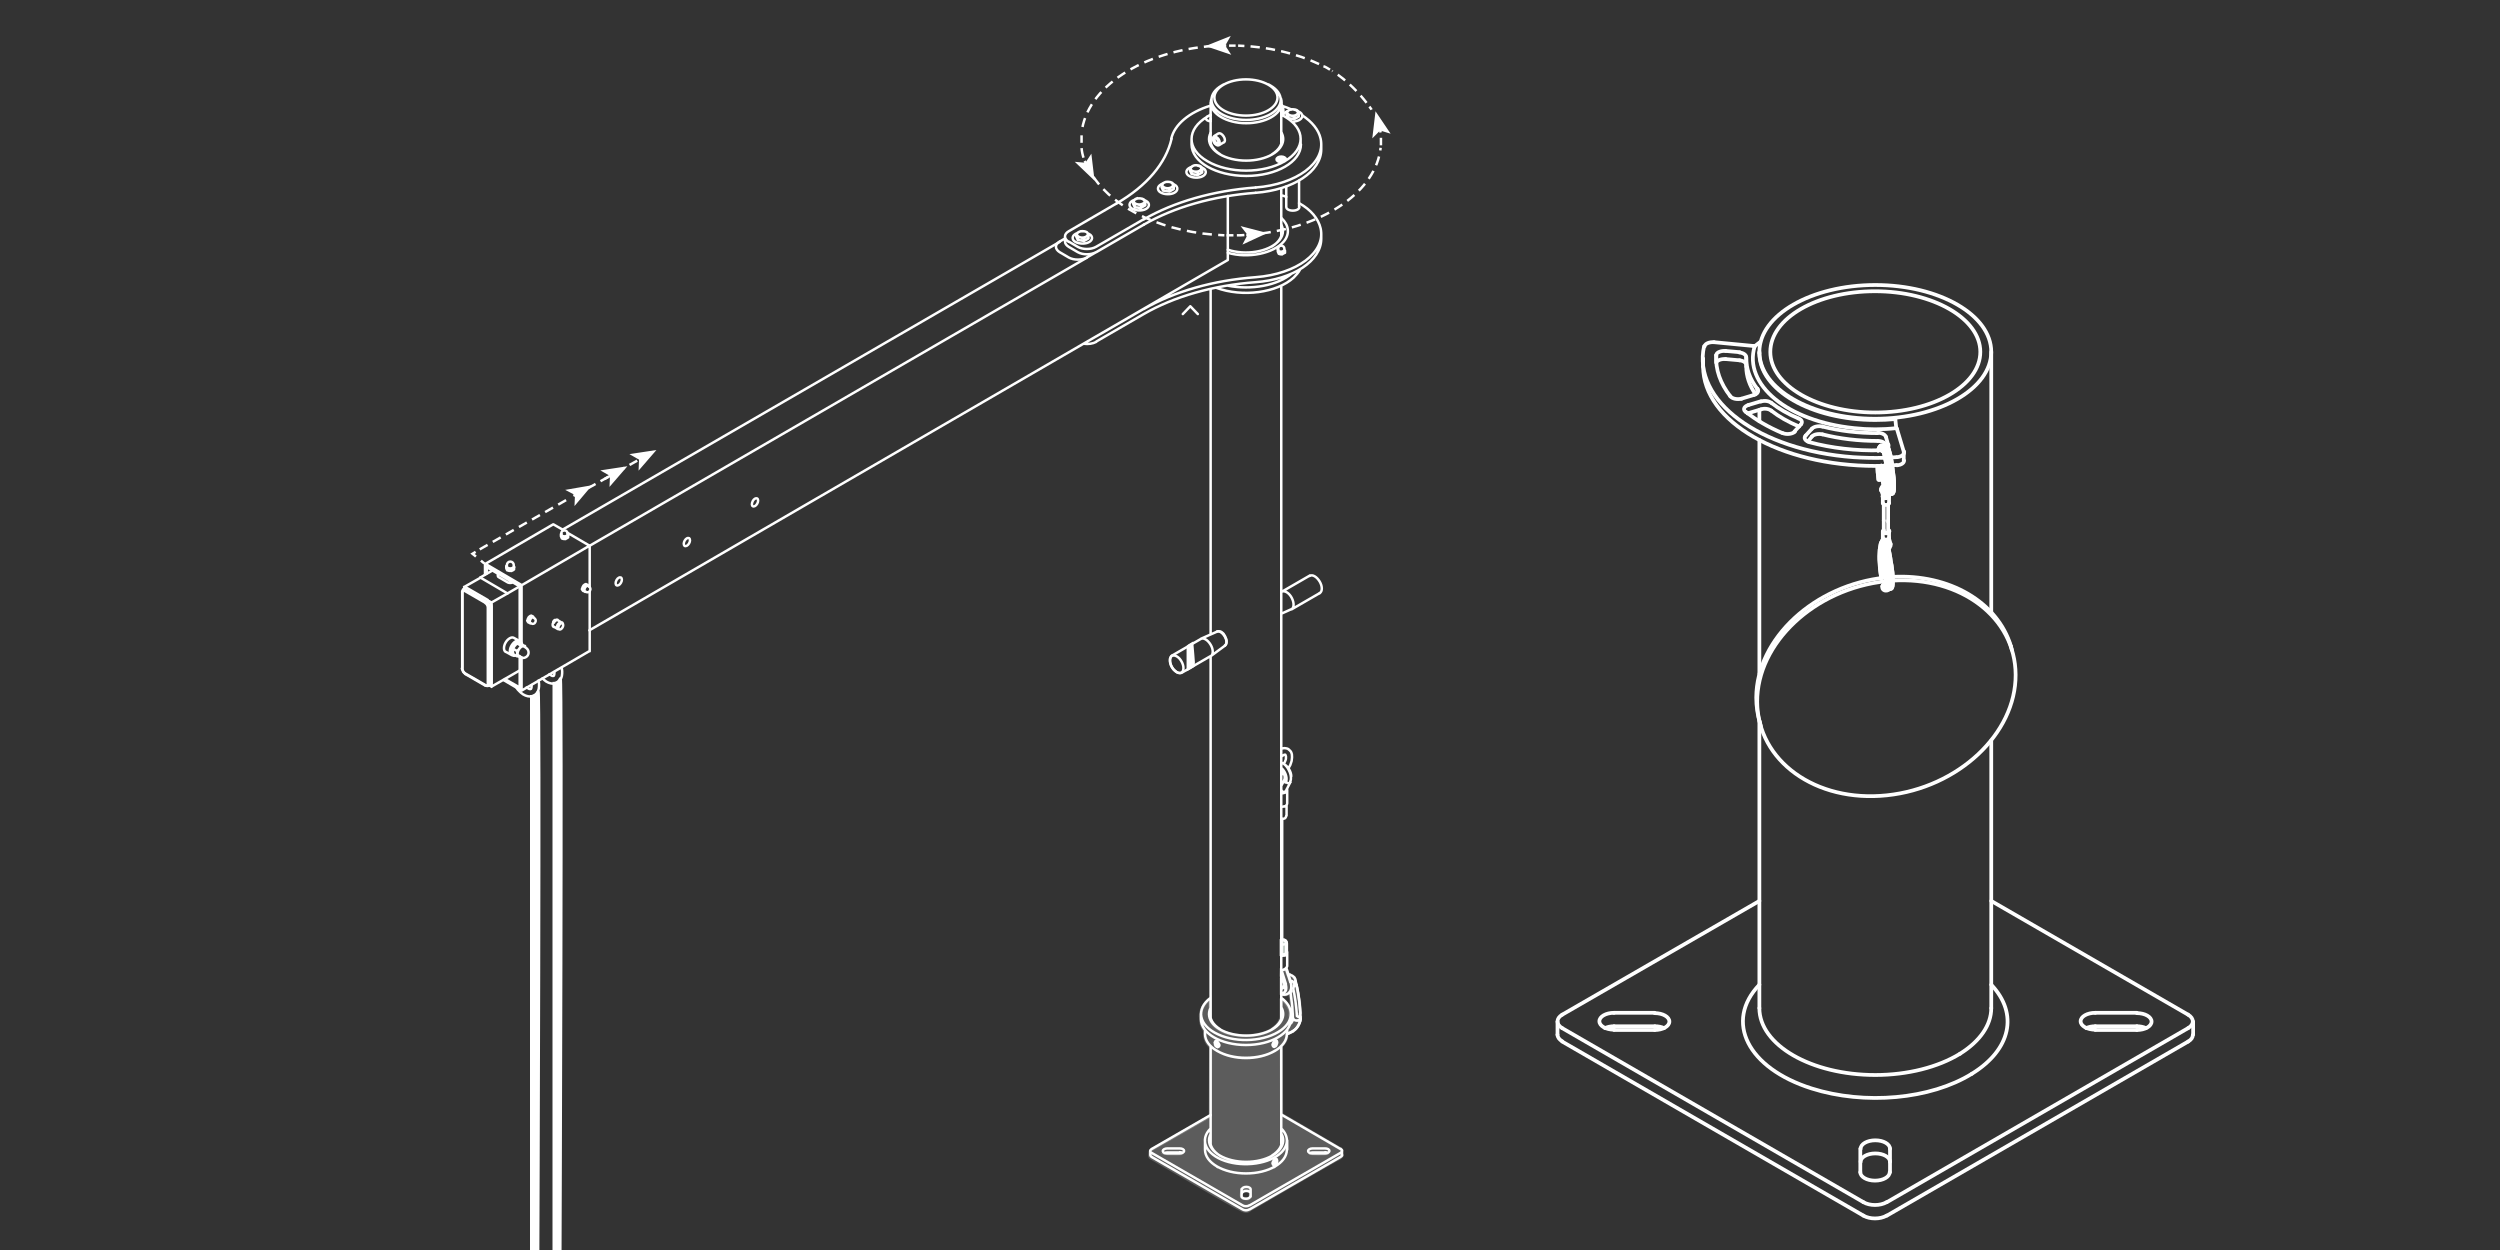 <?xml version="1.0" encoding="utf-8"?>
<!-- Generator: Adobe Illustrator 24.0.0, SVG Export Plug-In . SVG Version: 6.00 Build 0)  -->
<svg version="1.1" id="Capa_1" xmlns="http://www.w3.org/2000/svg" xmlns:xlink="http://www.w3.org/1999/xlink" x="0px" y="0px"
	 viewBox="0 0 800 400" style="enable-background:new 0 0 800 400;" xml:space="preserve">
<rect x="0" y="0" width="800" height="400" fill="#333333" stroke="none"/>
<style type="text/css">
	.st0{fill:#FFFFFF;stroke:#FFFFFF;stroke-miterlimit:10;}
	.st1{fill:#C6CFC9;stroke:#FFFFFF;stroke-miterlimit:10;}
	.st2{opacity:0.2;fill:#FFFFFF;stroke:#FFFFFF;stroke-miterlimit:10;enable-background:new    ;}
	.st3{fill:none;stroke:#FFFFFF;stroke-width:0.8;stroke-linecap:round;stroke-linejoin:round;stroke-miterlimit:10;}
	.st4{fill:none;stroke:#FFFFFF;stroke-width:0.8;stroke-miterlimit:10;stroke-dasharray:2.809,1.809;}
	.st5{fill:none;stroke:#FFFFFF;stroke-width:0.8;stroke-miterlimit:10;stroke-dasharray:2.91,1.91;}
	.st6{fill:none;stroke:#FFFFFF;stroke-width:0.8;stroke-miterlimit:10;}
	.st7{fill:none;stroke:#FFFFFF;stroke-width:0.8;stroke-miterlimit:10;stroke-dasharray:2.985,1.985;}
	.st8{fill:none;stroke:#FFFFFF;stroke-width:0.8;stroke-miterlimit:10;stroke-dasharray:2.973,1.973;}
	.st9{fill:none;stroke:#FFFFFF;stroke-width:0.8;stroke-miterlimit:10;stroke-dasharray:3.027,2.027;}
	.st10{fill:none;stroke:#FFFFFF;stroke-width:0.8;stroke-miterlimit:10;stroke-dasharray:2.398,1.398;}
	.st11{fill:none;stroke:#FFFFFF;stroke-width:0.8;stroke-miterlimit:10;stroke-dasharray:2.972,1.972;}
	.st12{fill:none;stroke:#FFFFFF;stroke-width:0.8;stroke-miterlimit:10;stroke-dasharray:3.13,2.13;}
	.st13{fill:none;stroke:#FFFFFF;stroke-width:1.2;stroke-linecap:round;stroke-linejoin:round;stroke-miterlimit:10;}
</style>
<g id="Cadre__x28_ISO_x29_">
</g>
<g id="Hachure__x28_ISO_x29_">
</g>
<g id="Arêtes_visibles_x28_ISO_x29_">
</g>
<g id="Titre__x28_ISO_x29_">
</g>
<g id="Lignes_d_x27_esquisse_x28_ISO_x29_">
</g>
<g id="Visible__x28_ISO_x29_">
</g>
<g id="Etroit_visible__x28_ISO_x29_">
	<g>
		<path class="st0" d="M170.1,400V222.9c0,0,1.4,0,2.1-1.5c0.6-1.5-0.1,178.6-0.1,178.6H170.1"/>
		<path class="st0" d="M177.3,400V218.7c0,0,1.4,0,2-1.5S179.2,400,179.2,400H177.3"/>
		<path class="st1" d="M410,305.5c0,0,1.6,0.2,1.7-0.7v-2.9c0,0-0.1-1.5-1.7-1V305.5z"/>
		<path class="st2" d="M424.9,369c-0.3,0.4-5.5,0.3-5.7,0c0,0,0.3-0.1,1.7-0.2c0.2,0,3.1,0.1,3.1,0.1S425,368.8,424.9,369
			 M400.1,383c0,0-0.5,0.9-1.4,0.6c-0.9-0.2-1.1-0.1-1.4-0.6c-0.2-0.5,0-1.4,0-1.4s0.4-0.6,1.4-0.7c1,0,1.4,0.8,1.4,0.8V383z
			 M378.3,369c0,0,0,0.1-0.6,0.2s-4,0-4,0s-0.3,0-1-0.2c0,0,0.3-0.2,0.7-0.2h4.1C377.5,368.8,378,368.8,378.3,369 M429.5,369.7v-1.5
			l-0.6-0.6l-18.8-11l-0.1-21.8c1.9-1.7,1.9-3.9,1.9-3.9c1.4-0.6,3.6-1.1,4.2-4.8c0.6-3.7-1.6-11.7-1.6-11.7
			c-0.2-2.9-2.4-2.5-2.4-2.5l-0.7-1.9c-0.6,0.6-1.5,0.4-1.5,0.4l-0.1,1.8l0.4,1l-0.3,0.1v4.7c1.7,1.1,2.5-0.4,2.7-0.3
			c0.6,1.6,1,8.5,1.1,8.7c-0.3,1-0.9,1.3-0.9,1.3l0.1-1.9l-0.1-1c0.6-2.5-2.9-5.5-2.9-5.3v6c-0.7,3.4-4.7,4.8-4.7,4.8
			c-6.2,2.3-12.2,0.4-12.2,0.4c-5.5-1.8-5.7-4.8-5.7-4.8l-0.1-6.4c-3.8,3.3-3,6.3-3,6.3c-0.2,2.3,1.4,4.2,1.4,4.2
			c-0.7,3.1,1.8,5.1,1.8,5.1l-0.1,22l-18.7,10.7c-0.6,0.3-0.7,1.1-0.7,1.1c-0.2,1.6,0.5,1.7,0.5,1.7s27.3,16,29.1,16.7
			c1.8,0.8,2.5-0.2,2.5-0.2s28.4-16.6,28.9-16.6C429.4,370.2,429.5,369.7,429.5,369.7"/>
		<path class="st3" d="M368.1,369.6v-1.3 M429.4,369.6v-1.3 M429,367.7l-18.9-11 M387.4,356.8l-18.9,10.9 M368.5,367.7
			c-0.6,0.4-0.6,0.9,0,1.3 M368.5,368.9l29.1,16.8 M397.6,385.7c0.6,0.4,1.6,0.4,2.2,0 M399.9,385.7l29.1-16.8 M429,368.9
			c0.6-0.4,0.6-0.9,0-1.3 M368.1,369.6c0,0.2,0.2,0.5,0.5,0.6 M397.6,387l-29.1-16.8 M397.6,387c0.6,0.4,1.6,0.4,2.2,0 M429,370.2
			L399.9,387 M429,370.2c0.3-0.2,0.5-0.4,0.5-0.6 M420,367.5h4 M424,368.8h-4 M424,369.1c0.8,0,1.4-0.4,1.4-0.8
			c0-0.5-0.6-0.8-1.4-0.8 M424.9,368.9c-0.3-0.1-0.6-0.2-0.9-0.2 M424,369.1h-4 M420,367.5c-0.8,0-1.4,0.4-1.4,0.8
			c0,0.5,0.6,0.8,1.4,0.8 M420,368.8c-0.3,0-0.6,0.1-0.9,0.2 M377.5,369.1h-4 M373.5,367.5c-0.8,0-1.4,0.4-1.4,0.8
			c0,0.5,0.6,0.8,1.4,0.8 M373.5,368.8c-0.3,0-0.6,0.1-0.9,0.2 M373.5,367.5h4 M377.5,368.8h-4 M377.5,369.1c0.8,0,1.4-0.4,1.4-0.8
			c0-0.5-0.6-0.8-1.4-0.8 M378.4,368.9c-0.3-0.1-0.6-0.2-0.9-0.2 M400.2,380.6v2.3 M397.3,382.8c0,0.5,0.6,0.8,1.4,0.8
			c0.8,0,1.4-0.4,1.4-0.8 M397.3,382.8v-2.3 M400.2,380.6c0-0.5-0.6-0.8-1.4-0.8c-0.8,0-1.4,0.4-1.4,0.8 M400.2,381.9
			c0-0.5-0.6-0.8-1.4-0.8c-0.8,0-1.4,0.4-1.4,0.8"/>
	</g>
	<polyline class="st3" points="378.5,100.5 380.9,98 383.3,100.5 	"/>
	<line class="st4" x1="193.4" y1="153.3" x2="205" y2="146.8"/>
	<polygon class="st0" points="208.8,144.7 202.9,145.6 205,146.8 204.9,149.2 	"/>
	<line class="st4" x1="184.1" y1="158.5" x2="195.7" y2="152"/>
	<polygon class="st0" points="199.5,149.9 193.6,150.8 195.7,152 195.6,154.4 	"/>
	<g>
		<line class="st5" x1="153.5" y1="175.8" x2="182.8" y2="159.1"/>
		<path class="st6" d="M183.5,158.7l1-0.6 M152.3,178.1c-0.6-0.5-1.1-0.9-1.1-0.9l1-0.6 M155,180.3c-0.1-0.1-0.6-0.4-1.1-0.9"/>
		<polygon class="st0" points="188.2,156 182.4,157 184.5,158.1 184.4,160.5 		"/>
	</g>
	<g>
		<path class="st3" d="M180.1,199.5l-0.2-0.3 M179,201.4l-0.4-0.1 M177,200.4l1.5,0.9 M178.2,198.3l1.5,0.9 M178.9,201.4
			c0.3,0.2,0.8-0.1,1.1-0.6c0.3-0.5,0.3-1.1,0-1.3s-0.8,0.1-1.1,0.6C178.6,200.6,178.6,201.2,178.9,201.4z M179.8,199.3
			c-0.3-0.3-0.8-0.1-1.2,0.4c-0.4,0.5-0.5,1.2-0.2,1.5c0.1,0.1,0.1,0.1,0.2,0.1 M177.8,198.6L177.8,198.6 M177.3,199.2l-0.2-0.1
			 M177.6,198.4l0.1,0.1 M177.6,198.4C177.5,198.4,177.5,198.4,177.6,198.4 M177.5,198.4c-0.2,0.1-0.3,0.3-0.4,0.5 M177.1,198.9
			C177.1,199,177.1,199,177.1,198.9 M177.2,199.2l-0.1-0.2 M177.3,199.2l-0.1-0.1 M177.2,199C177.2,199,177.2,199.1,177.2,199
			 M177.7,198.5c-0.2,0.1-0.3,0.3-0.4,0.5 M177.7,198.5L177.7,198.5 M177.7,198.5l0.1,0.1 M177.8,198.6c-0.2,0.1-0.4,0.3-0.5,0.6
			 M164.1,186.3l-0.1,0.1 M162.5,186.4l-2.9-1.7 M159.6,183.7l2.9,1.7 M159.3,184.3v-0.8 M159.3,184.3c0,0.2,0.1,0.3,0.3,0.4
			 M162.5,186.4c0.4,0.2,1.1,0.2,1.5,0 M166.3,197v3.4 M177.1,199.1c-0.4,0.6-0.3,1.3,0,1.5c0.1,0,0.1,0.1,0.2,0.1 M178.6,198.5
			c-0.2-0.3-0.5-0.3-0.9,0 M155.2,180.5l21.8-12.7 M181.6,170.5l7,4.1 M177.1,167.8l3.3,1.9 M188.7,174.6l-21.8,12.7 M188.7,189.3
			v19.1 M188.7,174.6v13.2 M188.7,208.3L166.9,221 M166.9,187.2l-11.6-6.8 M166.9,205.5v-18.3 M166.9,221v-10.7 M161.1,217.6
			l5.8,3.4 M155.2,180.5v3.4 M166.3,220l-4.7-2.7 M155.8,181.5l3.7,2.2 M166.3,197.3v3.5 M159.6,183.7l3,1.7 M162.5,185.4l3.7,2.2
			 M155.8,183.5v-2 M166.3,210.1v9.9 M166.3,200.7v4.3 M166.3,187.6v9.7"/>
		<path class="st3" d="M166.2,209.9c0.1,0.2,0.2,0.3,0.3,0.2"/>
		<path class="st3" d="M164.4,180.8c0-0.6-0.5-1.1-1.1-1.1s-1.1,0.5-1.1,1.1 M164.4,181.3v-0.4 M162.2,181.3v-0.4 M162.2,181.3
			c0,0.3,0.5,0.6,1.1,0.6s1.1-0.3,1.1-0.6 M164.5,182.2v-0.7 M163.6,182.7V182 M162.4,182.5v-0.7 M162,181.8v-0.7 M162,181.8
			c0.1,0.3,0.2,0.6,0.3,0.7 M162.4,182.5c0.4,0.2,0.8,0.2,1.3,0.2 M163.6,182.7c0.3-0.1,0.6-0.2,0.9-0.5 M164.5,181.5
			c-0.2,0-0.3,0.1-0.5,0.2 M164.1,181.7c0.3-0.2,0.4-0.4,0.3-0.6 M164.4,181.1c0.1,0.1,0.1,0.3,0.2,0.4 M163.6,182.1
			c-0.2-0.1-0.4-0.1-0.6-0.2 M163,181.9c0.4,0.1,0.8,0,1.1-0.2 M164.1,181.7c-0.1,0.1-0.3,0.2-0.5,0.3 M162.4,181.9
			c-0.1-0.2-0.1-0.3-0.2-0.4 M162.2,181.4c0.1,0.2,0.4,0.4,0.8,0.5 M163,181.9c-0.2,0-0.4,0-0.6,0 M162.2,181.1
			c-0.1,0.1-0.1,0.2,0,0.4 M162.2,181.4c-0.1-0.1-0.1-0.2-0.2-0.3 M162,181.1c0.1-0.1,0.1-0.1,0.2-0.2"/>
		<path class="st3" d="M168.5,220c0.1,0,0.1,0.1,0.2,0.1c0.2,0.1,0.4,0.2,0.5,0.3c0.2,0.1,0.3,0.1,0.4,0.1s0.2,0,0.2,0
			c0.1,0,0.1,0,0.2-0.2c0-0.1,0.1-0.3,0.1-0.4c0-0.2,0-0.4,0-0.6v-0.1 M165.3,220.1c0.2,0.4,0.5,0.7,0.8,1c0.4,0.4,0.8,0.8,1.3,1.1
			s1,0.5,1.5,0.6s0.9,0.1,1.4,0c0.4-0.1,0.7-0.3,1-0.5s0.5-0.5,0.7-0.8c0.2-0.4,0.3-0.7,0.4-1.1c0.1-0.5,0.1-1,0.1-1.5
			c0-0.4-0.1-0.8-0.2-1.1 M175.8,215.8c0.1,0,0.1,0.1,0.2,0.1c0.2,0.1,0.4,0.2,0.5,0.3c0.2,0.1,0.3,0.1,0.4,0.1s0.2,0,0.2,0
			c0.1,0,0.1,0,0.2-0.2c0-0.1,0.1-0.3,0.1-0.4c0-0.2,0-0.4,0-0.6V215 M173.6,217.1c0.4,0.4,0.8,0.7,1.2,1c0.5,0.3,1,0.5,1.5,0.6
			s0.9,0.1,1.4,0c0.4-0.1,0.7-0.3,1-0.5s0.5-0.5,0.7-0.8c0.2-0.4,0.3-0.7,0.4-1.1c0.1-0.5,0.1-1,0.1-1.5c0-0.4-0.1-0.8-0.2-1.1
			 M170,199.5c0.5,0.3,1.1,0.1,1.3-0.4c0.3-0.5,0.1-1.1-0.4-1.3 M169.7,199.3l0.3,0.2 M170.7,197.6l0.3,0.2 M170.7,197.6
			c-0.3-0.2-0.7,0.1-1,0.6s-0.3,1,0,1.1 M170,197l0.6,0.3 M169.2,199.2l0.6,0.3 M168.7,198.6l0.6,0.3 M169.2,197.5l0.6,0.3 M170,197
			c-0.4,0.1-0.6,0.3-0.8,0.5 M169.2,197.5c-0.2,0.3-0.4,0.7-0.4,1.1 M168.7,198.6c0.1,0.2,0.2,0.4,0.4,0.6 M169.7,199.5
			c0-0.1-0.1-0.2-0.1-0.3 M169.6,199.3c0.1,0.1,0.2,0.2,0.3,0.2 M169.9,199.4c-0.1,0-0.1,0.1-0.2,0.1 M170.8,197.7
			c-0.1-0.2-0.4-0.2-0.6-0.1 M170.2,197.6c0.1-0.1,0.2-0.2,0.4-0.3 M170.5,197.3c0.1,0.1,0.2,0.2,0.3,0.3 M169.3,198.9
			c0.1-0.2,0.2-0.3,0.3-0.5 M169.6,198.4c-0.1,0.3-0.1,0.7,0,0.8 M169.6,199.3c-0.1-0.1-0.2-0.2-0.3-0.3 M170.2,197.6
			c-0.3,0.2-0.5,0.5-0.6,0.8 M169.6,198.4c0.1-0.2,0.1-0.4,0.1-0.6 M169.7,197.8c0.2-0.1,0.4-0.1,0.5-0.2 M187.5,189.4
			c0.5,0.3,1.1,0.1,1.3-0.4c0.3-0.5,0.1-1.1-0.4-1.3 M187.2,189.2l0.3,0.2 M188.2,187.5l0.3,0.2 M188.2,187.5
			c-0.3-0.2-0.7,0.1-1,0.6s-0.3,1,0,1.1 M187.5,186.9l0.6,0.3 M186.7,189.1l0.6,0.3 M186.2,188.5l0.6,0.3 M186.7,187.4l0.6,0.3
			 M187.5,186.9c-0.4,0.1-0.6,0.3-0.8,0.5 M186.7,187.4c-0.2,0.3-0.4,0.7-0.4,1.1 M186.2,188.5c0.1,0.2,0.2,0.4,0.4,0.6
			 M187.2,189.4c0-0.1-0.1-0.2-0.1-0.3 M187.1,189.1c0.1,0.1,0.2,0.2,0.3,0.2 M187.4,189.3c-0.1,0-0.1,0.1-0.2,0.1 M188.3,187.5
			c-0.1-0.2-0.4-0.2-0.6-0.1 M187.7,187.5c0.1-0.1,0.2-0.2,0.4-0.3 M188.1,187.2c0.1,0.1,0.2,0.2,0.3,0.3 M186.8,188.8
			c0.1-0.2,0.2-0.3,0.3-0.5 M187.1,188.3c-0.1,0.3-0.1,0.7,0,0.8 M187.1,189.1c-0.1-0.1-0.2-0.2-0.3-0.3 M187.7,187.5
			c-0.3,0.2-0.5,0.5-0.6,0.8 M187.1,188.3c0.1-0.2,0.1-0.4,0.1-0.6 M187.2,187.7c0.2-0.1,0.4-0.1,0.5-0.2 M181.6,170.7
			c0-0.5-0.4-1-1-1c-0.5,0-1,0.4-1,1 M181.6,171.1v-0.4 M179.7,171.1v-0.4 M179.7,171.1c0,0.3,0.4,0.6,1,0.6c0.5,0,1-0.3,1-0.6
			 M181.8,172v-0.6 M181,172.4v-0.6 M179.8,172.3v-0.6 M179.5,171.6V171 M179.5,171.6c0.1,0.3,0.2,0.5,0.3,0.7 M179.8,172.3
			c0.4,0.2,0.8,0.2,1.2,0.2 M181,172.4c0.3-0.1,0.6-0.2,0.8-0.5 M179.8,171.6c-0.1-0.2-0.1-0.3-0.2-0.4 M179.7,171.2
			c0.1,0.2,0.4,0.4,0.7,0.4 M180.4,171.6c-0.2,0-0.4,0-0.6,0 M179.5,171c0.1-0.1,0.1-0.1,0.2-0.1 M179.7,170.9
			c-0.1,0.1-0.1,0.2,0,0.3 M179.7,171.2c0-0.1-0.1-0.2-0.2-0.3 M180.4,171.6c0.4,0.1,0.7,0,1-0.2 M181.4,171.5
			c-0.1,0.1-0.3,0.2-0.4,0.3 M181,171.8c-0.2-0.1-0.4-0.1-0.6-0.2 M181.4,171.5c0.3-0.2,0.4-0.4,0.3-0.6 M181.7,170.9
			c0,0.1,0.1,0.2,0.2,0.4 M181.8,171.3c-0.2,0-0.3,0.1-0.4,0.2"/>
	</g>
	<path class="st3" d="M177.6,198.5l0.1,0.1 M177.1,199l0.1,0.1 M177.1,199.1l0.1,0.1 M163.9,186.3v-0.2"/>
	<g>
		<path class="st7" d="M437.3,32.9c-2-2.6-5.9-7-11-10.2"/>
		<path class="st8" d="M422.1,20.5c-7.3-3.4-16.3-5.6-25.9-5.9"/>
		<path class="st6" d="M392.4,14.6c-0.3,0-0.5,0-0.9,0 M395.4,14.6c-0.4,0-0.8,0-1.2,0c-0.3,0-0.6,0-0.9,0 M425.6,22.3
			c-0.3-0.2-0.7-0.4-1-0.6s-0.7-0.4-1.1-0.5 M438.9,35.1c0,0-0.2-0.4-0.7-1"/>
		<polygon class="st0" points="387.2,14.7 392.8,16.6 391.5,14.6 392.7,12.5 		"/>
		<path class="st9" d="M349.9,56.6c7,10.5,23,18,41.9,18.7"/>
		<path class="st10" d="M395.8,75.3c0.8,0,1.6,0,2.5-0.1"/>
		<path class="st6" d="M398.8,75.2c0.3,0,0.6,0,1-0.1 M392.5,75.3c0.4,0,0.8,0,1.2,0c0.3,0,0.7,0,1,0 M348.4,54.1
			c0.2,0.4,0.4,0.7,0.6,1.1"/>
		<polygon class="st0" points="404.1,74.7 398.3,73.2 399.8,75.1 398.7,77.2 		"/>
		<path class="st11" d="M403.7,74.7c20.7-2.6,36.6-13.7,38.1-27.4"/>
		<path class="st6" d="M441.8,42.4c-0.1-0.4-0.1-0.8-0.3-1.2 M441.9,46.5c0-0.4,0-0.8,0-1.2c0-0.5,0-0.9,0-1.2 M400.9,75
			c0.4,0,0.8-0.1,1.2-0.1"/>
		<polygon class="st0" points="440.5,37 439.8,42.9 441.5,41.2 443.8,41.9 		"/>
		<path class="st8" d="M388.2,14.7c-22.6,1.6-40.5,13.2-42.1,27.8"/>
		<path class="st12" d="M346.1,47.4c0.1,1.1,0.3,2.1,0.7,3.3"/>
		<path class="st6" d="M347.1,51.5c0.2,0.4,0.3,0.7,0.5,1.1 M346.1,43.3c0,0.4,0,0.8,0,1.2s0,0.9,0,1.2 M391,14.6
			c-0.4,0-0.8,0-1.2,0"/>
		<polygon class="st0" points="349.6,56.5 348.9,50.6 347.6,52.6 345.3,52.4 		"/>
		<path class="st3" d="M422.8,46.2v1.7 M342,77.3l2.9,1.7 M387.4,33.8c-6.9,2.1-11.6,6.1-12.6,10.6 M413.2,35
			c-0.9-0.4-1.9-0.8-2.9-1.1 M401.8,60c13.2-1,22.5-8,20.8-15.6c-0.6-2.8-2.7-5.4-5.9-7.5 M357.3,65.1L342,74 M401.8,61.7
			c12-0.9,21-6.8,21-13.9 M344.9,80.7L342,79 M350.7,79l15.2-8.8 M366,71.9l-15.2,8.8 M340.8,77.3v-1.7 M342,74
			c-1.6,0.9-1.6,2.4,0,3.4 M340.8,77.3c0,0.6,0.4,1.2,1.2,1.7 M344.9,80.7c1.6,0.9,4.2,0.9,5.8,0 M344.9,79c1.6,0.9,4.2,0.9,5.8,0
			 M346.8,110c1.4,0.2,2.9,0,4-0.6 M401.8,90.3c-13.6,1-26.1,4.6-35.8,10.2 M401.8,88.7c-13.6,1-26.1,4.6-35.8,10.2 M422.8,76.5
			v-1.7 M401.8,90.3c12-0.9,21-6.8,21-13.9 M366,100.5l-15.2,8.8 M411.6,63c-0.5-0.2-1-0.4-1.5-0.5 M401.8,88.7
			c13.2-1,22.5-8,20.8-15.6c-0.7-3.1-3.1-6-6.9-8.1 M350.7,107.7l15.2-8.8 M240.9,162c0.4,0.2,1-0.1,1.4-0.8s0.4-1.4,0-1.7
			c-0.4-0.2-1,0.1-1.4,0.8C240.5,161.1,240.5,161.8,240.9,162z M197.3,187.3c0.4,0.2,1-0.1,1.4-0.8s0.4-1.4,0-1.7
			c-0.4-0.2-1,0.1-1.4,0.8S196.9,187.1,197.3,187.3z M219.1,174.7c0.4,0.2,1-0.1,1.4-0.8s0.4-1.4,0-1.7c-0.4-0.2-1,0.1-1.4,0.8
			S218.7,174.4,219.1,174.7z M153.7,184.8l3.8-2.2 M162.4,189.9l3.8-2.2 M392.9,62.7v20.5 M166.2,214.6l-8.9,5.1 M392.9,83.2
			L188.6,201.7 M148.6,187.8v0.7 M157.3,219.8v-27 M156.5,219.3l0.8,0.4 M188.6,174.7l159.3-92.3 M180,169.5l159.1-92.1
			 M157.3,192.8l5.1-2.9 M149.3,188.2l-0.8-0.4 M157.3,192.8l-0.8-0.4 M148.6,187.8l5.1-2.9 M339.1,77.3l1.7-1 M347.8,82.4L366,71.9
			 M407.6,334.4l0.3,0.2 M408,334.6l-0.3-0.1 M408.4,334.2l-0.4,0.4 M408.4,333.6l-0.1,0.5 M408.1,333.5l0.3,0.1 M407.7,334l0.4-0.4
			 M407.6,334.5l0.1-0.5 M389.4,334.5l-0.3-0.5 M389.8,334.5h-0.4 M389.8,334.1l-0.1,0.5 M389.5,333.6l0.3,0.5 M389.1,333.6h0.4
			 M389.1,334l0.1-0.5 M408,371.5h0.4 M407.7,372l0.4-0.5 M407.7,372.4v-0.5 M408,372.5h-0.4 M408.4,372l-0.4,0.5 M408.4,371.5v0.5
			 M389.4,44.4l0.5,0.8 M388.8,44.2l0.6,0.1 M388.6,44.9l0.1-0.7 M389.1,45.7l-0.5-0.8 M389.8,45.9l-0.6-0.1 M389.9,45.2l-0.1,0.7
			 M390.2,46.4c-0.1,0.1-0.2,0.1-0.3,0.1c-0.1,0-0.2,0-0.3,0c-0.1,0-0.3-0.1-0.4-0.2c-0.1-0.1-0.3-0.2-0.4-0.3s-0.2-0.3-0.3-0.4
			c-0.1-0.2-0.2-0.3-0.2-0.5c-0.1-0.2-0.1-0.3-0.1-0.5s0-0.3,0-0.5c0-0.1,0.1-0.3,0.2-0.4c0.1-0.1,0.1-0.1,0.2-0.2 M390.2,46.4
			l1.3-0.8 M388.6,43.5l1.3-0.8 M391.6,45.6c0.5-0.3,0.5-1.1,0-1.9c-0.5-0.8-1.2-1.2-1.6-1 M410.2,33.6L410.2,33.6 M410.2,33.6
			c0-0.2-0.1-0.4-0.2-0.6 M410.2,33.6c0-0.2-0.1-0.3-0.2-0.5 M412.3,239.7L412.3,239.7 M410,239.6c0.3-0.1,0.7-0.2,1-0.2
			c0.4,0,0.7,0.1,1.1,0.2c0.1,0,0.1,0.1,0.2,0.1 M412.3,245.9c0.1-0.1,0.2-0.2,0.2-0.4c0.3-0.4,0.5-0.9,0.6-1.3
			c0.2-0.5,0.3-0.9,0.3-1.4c0.1-0.5,0-0.9,0-1.4c-0.1-0.4-0.2-0.8-0.5-1.1c-0.2-0.2-0.4-0.4-0.7-0.6 M410,247.9
			c0.2-0.1,0.4-0.2,0.6-0.3c0.1,0,0.1-0.1,0.2-0.1 M410,242.2c0.1-0.1,0.2-0.2,0.3-0.3c0.2-0.1,0.3-0.2,0.5-0.3
			c0.1-0.1,0.2-0.1,0.3-0.1s0.1,0,0.2,0 M410.8,244.4c0.1-0.2,0.2-0.3,0.3-0.5s0.2-0.5,0.3-0.7s0.1-0.5,0.1-0.7s0-0.4,0-0.5
			s-0.1-0.2-0.1-0.3s-0.1-0.1-0.1-0.1 M410.7,35.6L410.7,35.6 M410.7,35.6c0-0.7-0.2-1.5-0.6-2.3 M410,37.3c0.9-0.6,0.9-2.3,0-4
			 M389.5,202.1c0.1-0.1,0.3-0.1,0.5-0.1s0.4,0.1,0.6,0.1c0.2,0.1,0.4,0.2,0.6,0.4s0.4,0.3,0.5,0.6c0.2,0.2,0.3,0.4,0.4,0.7
			c0.1,0.2,0.2,0.5,0.3,0.7c0.1,0.3,0.1,0.5,0.1,0.7s0,0.5-0.1,0.7s-0.1,0.4-0.3,0.5c-0.1,0.1-0.1,0.1-0.2,0.2 M389.5,202.1
			l-5.2,2.3 M392,206.6l-4.6,3.4 M378.3,215.2l9-5.2 M375.2,209.7l9-5.2 M378.3,215.2c-0.2,0.1-0.4,0.2-0.6,0.2s-0.4,0-0.7-0.1
			c-0.3-0.1-0.5-0.2-0.7-0.4s-0.5-0.4-0.7-0.6c-0.2-0.2-0.4-0.5-0.6-0.8s-0.3-0.6-0.4-0.9c-0.1-0.3-0.2-0.6-0.2-0.9
			c0-0.3,0-0.6,0-0.9c0.1-0.3,0.2-0.5,0.3-0.7c0.1-0.1,0.2-0.3,0.4-0.4 M387.4,210c0.9-0.5,0.9-2.2,0-3.7s-2.3-2.4-3.2-1.8
			 M410,196.4l3.1-1.4 M419.1,184.2l-9,5.2 M422.3,189.8l-9,5.2 M413.2,195c0.9-0.4,1-2,0.2-3.6s-2.2-2.5-3.2-2.1c0,0-0.1,0-0.1,0.1
			 M391.6,27l-0.7,0.4 M405.9,27l0.7,0.4 M408.8,31.2c0-3.2-4.5-5.8-10.1-5.8c-5.6,0-10.1,2.6-10.1,5.8s4.5,5.8,10.1,5.8
			C404.3,37,408.8,34.4,408.8,31.2z M390.9,27.4c-4.3,2.5-4.3,6.6,0,9.1s11.4,2.5,15.7,0s4.3-6.6,0-9.1 M411.9,330.9v-1.3
			 M385.6,330.9v-1.3 M407.7,336.4l0.3-0.2 M389.7,336.4l-0.3-0.2 M385.6,330.9c0,4.2,5.9,7.6,13.1,7.6c7.3,0,13.1-3.4,13.1-7.6
			 M389.7,336.4c5,2.9,13,2.9,18,0 M390.2,334.5c0,0.1,0,0.2-0.1,0.3c0,0.1-0.1,0.1-0.2,0.2c-0.1,0-0.2,0.1-0.2,0.1
			c-0.1,0-0.2,0-0.3-0.1c-0.1-0.1-0.2-0.1-0.3-0.2c-0.1-0.1-0.2-0.2-0.2-0.3c-0.1-0.1-0.1-0.2-0.1-0.4c0-0.1-0.1-0.3-0.1-0.4
			s0-0.2,0.1-0.3c0-0.1,0.1-0.1,0.1-0.2s0.1-0.1,0.2,0c0.1,0,0.2,0,0.3,0.1c0.1,0.1,0.2,0.1,0.3,0.2c0.1,0.1,0.2,0.2,0.2,0.3
			c0.1,0.1,0.1,0.2,0.2,0.4C390.2,334.2,390.2,334.4,390.2,334.5z M408.7,333.6c0,0.1,0,0.2-0.1,0.4c0,0.1-0.1,0.3-0.1,0.4
			c-0.1,0.1-0.1,0.2-0.2,0.3c-0.1,0.1-0.2,0.2-0.3,0.2c-0.1,0.1-0.2,0.1-0.3,0.1s-0.2,0-0.2-0.1c-0.1,0-0.1-0.1-0.2-0.2
			c0-0.1-0.1-0.2-0.1-0.3s0-0.2,0.1-0.4c0-0.1,0.1-0.2,0.2-0.4c0.1-0.1,0.2-0.2,0.2-0.3s0.2-0.2,0.3-0.2c0.1-0.1,0.2-0.1,0.3-0.1
			s0.2,0,0.2,0c0.1,0,0.1,0.1,0.1,0.2C408.7,333.4,408.7,333.5,408.7,333.6z M413.1,326.1v-1.7 M384.3,326.1v-1.7 M384.3,326.1
			c0,4.6,6.4,8.3,14.4,8.3c8,0,14.4-3.7,14.4-8.3 M387.4,319.3c-4.9,3.6-3.8,8.9,2.4,11.7c6.2,2.9,15.3,2.2,20.2-1.4
			c4.1-3,4.1-7.3,0-10.3 M387.4,322.5c-1.9,3.6,1.6,7.5,7.9,8.6c6.2,1.1,12.9-0.9,14.8-4.6c0.7-1.3,0.7-2.7,0-4 M407,329.4
			c2.4-1.5,3.6-3.5,3.1-5.5 M387.4,323.9c-0.5,2,0.7,4,3.1,5.5 M392.8,91.4c7.6,1.5,16,0,20.6-3.9 M389.2,92.1
			c8.4,3.1,19.5,1.6,24.8-3.3c0.8-0.8,1.5-1.6,2-2.5 M392.8,91.4c7.6,1.5,16,0,20.6-3.9 M387.4,362.9c-1.9,3.6,1.6,7.5,7.9,8.6
			c6.2,1.1,12.9-0.9,14.8-4.6c0.7-1.3,0.7-2.7,0-4 M407,369.8c2.4-1.5,3.6-3.5,3.1-5.5 M387.4,364.4c-0.5,2,0.7,4,3.1,5.5
			 M408.7,371.5c0,0.1,0,0.2-0.1,0.4c0,0.1-0.1,0.3-0.1,0.4c-0.1,0.1-0.1,0.2-0.2,0.3c-0.1,0.1-0.2,0.2-0.3,0.2
			c-0.1,0.1-0.2,0.1-0.3,0.1s-0.2,0-0.2-0.1c-0.1,0-0.1-0.1-0.2-0.2c0-0.1-0.1-0.2-0.1-0.3s0-0.2,0.1-0.4c0-0.1,0.1-0.2,0.2-0.4
			c0.1-0.1,0.2-0.2,0.2-0.3s0.2-0.2,0.3-0.2c0.1-0.1,0.2-0.1,0.3-0.1s0.2,0,0.2,0c0.1,0,0.1,0.1,0.1,0.2
			C408.7,371.3,408.7,371.4,408.7,371.5z M385.6,364.9v3 M411.9,364.9v3 M387.4,361.1c-3.7,3.6-1.6,8.3,4.6,10.4s14.3,0.9,18-2.7
			c2.4-2.4,2.4-5.3,0-7.7 M407.7,373.5l0.3-0.2 M389.7,373.5l-0.3-0.2 M385.6,367.9c0,4.2,5.9,7.6,13.1,7.6c7.3,0,13.1-3.4,13.1-7.6
			 M410,45.7V32.8 M410,75.2v-15 M410,325.7V91.4 M410,366.1v-31.4 M387.4,45.7V32.8 M387.4,203V92.5 M387.4,325.7V210 M387.4,366.1
			v-31.4 M387.7,31.5c-1.3,3.5,2.6,7,8.8,7.8c6.1,0.7,12.1-1.5,13.4-5.1c0.3-0.9,0.3-1.8,0-2.7 M410,313.2c0.1-0.1,0.2-0.2,0.4-0.3
			 M410,316.7c0.1-0.1,0.1-0.2,0.2-0.3c0.2-0.2,0.4-0.5,0.5-0.7c0.1-0.1,0.2-0.3,0.3-0.4 M412.3,311.9c0.1,0,0.3,0,0.4,0
			 M414.4,313.2C414.4,313.1,414.4,313.1,414.4,313.2c-0.1-0.1-0.1-0.2-0.1-0.2v-0.1c0,0,0-0.1-0.1-0.1c0,0,0-0.1-0.1-0.1
			 M412.7,311.9c0.1,0,0.2,0,0.3,0.1c0.1,0,0.2,0.1,0.3,0.1c0.1,0.1,0.2,0.1,0.3,0.2s0.2,0.1,0.3,0.2s0.2,0.2,0.2,0.3 M414.5,313.4
			c0,0.1,0.1,0.3,0.1,0.4v0.1 M414.4,313.2L414.4,313.2c0,0.1,0,0.1,0.1,0.1c0,0,0,0,0,0.1 M414.6,313.9c0.2,0.7,0.3,1.4,0.5,2.1
			c0.1,0.7,0.3,1.5,0.4,2.2c0.1,0.7,0.2,1.5,0.3,2.3s0.2,1.5,0.2,2.3c0.1,0.8,0.1,1.6,0.1,2.4 M412.9,317.4c0.1,0.4,0.2,0.8,0.2,1.3
			c0.1,0.8,0.2,1.6,0.3,2.3c0.1,0.8,0.2,1.6,0.2,2.4c0.1,0.8,0.1,1.6,0.1,2.5 M416.2,325.2c0,0.1,0,0.1,0,0.2s0,0.2,0,0.3
			 M416.2,325.6C416.2,325.7,416.2,325.7,416.2,325.6c0,0.1,0,0.1,0,0.2c0,0,0,0,0,0.1 M413.7,330c0.3-0.2,0.5-0.4,0.8-0.6
			c0.2-0.2,0.5-0.5,0.7-0.8s0.4-0.6,0.5-0.9s0.3-0.6,0.4-1c0.1-0.3,0.1-0.6,0.1-0.9 M413.8,325.9c0,0.1,0,0.1,0,0.2s0,0.2-0.1,0.3
			c0,0.1-0.1,0.2-0.2,0.4c-0.1,0.1-0.1,0.3-0.2,0.4c-0.1,0.1-0.2,0.2-0.3,0.3c-0.1,0.1-0.2,0.2-0.2,0.2 M411.9,330.9
			c0.3-0.1,0.6-0.2,0.9-0.4c0.3-0.2,0.7-0.3,1-0.5 M413.2,317.3l-0.6,0.2 M413,316.8C413.1,316.8,413.1,316.9,413,316.8
			c0.1,0.1,0.1,0.1,0.2,0.1l0.1,0.1v0.1v0.1c0,0,0,0,0,0.1l0,0 M411.9,252.8v4.3 M411.6,257.7c0.2-0.2,0.3-0.4,0.3-0.6 M410,258.2
			c0.4,0,0.7-0.1,1-0.2 M411.1,258.1c0.3-0.1,0.5-0.2,0.6-0.3 M411.1,253.7c0.3-0.1,0.5-0.2,0.6-0.3 M410,253.9c0.4,0,0.7-0.1,1-0.2
			 M411.6,253.4c0.3-0.3,0.4-0.6,0.2-1 M411.9,304.9v4.3 M411.6,309.7c0.2-0.2,0.3-0.4,0.3-0.6 M411.6,305.4
			c0.4-0.3,0.4-0.7,0.1-1.1 M410,305.9c0.4,0,0.7-0.1,1-0.2 M411.1,310.1c0.3-0.1,0.5-0.2,0.6-0.3 M411.1,305.8
			c0.3-0.1,0.5-0.2,0.6-0.3 M411.7,257.8v3.2 M411.7,257.8v-0.1 M410,261.8c0.5,0.3,1.1,0.3,1.4-0.2c0.1-0.2,0.2-0.4,0.2-0.6
			 M410.8,258.1c0.2,0,0.3-0.1,0.4-0.1 M411.7,304.9v-3.2 M411.7,304.9c0,0.1,0,0.1,0,0.2s-0.1,0.1-0.1,0.2
			c-0.1,0.1-0.1,0.1-0.2,0.2c-0.1,0-0.2,0.1-0.3,0.1s-0.2,0-0.3,0s-0.2,0-0.3,0s-0.2,0-0.3-0.1l0,0 M411.7,301.7c0-0.6-0.5-1-1-1
			c-0.2,0-0.4,0.1-0.6,0.2 M410,246.4c0.1,0.1,0.3,0.3,0.4,0.5c0.1,0.2,0.3,0.4,0.4,0.6c0.1,0.2,0.2,0.4,0.2,0.6
			c0.1,0.2,0.1,0.4,0.1,0.6c0,0.2,0,0.3,0,0.4c0,0.1,0,0.2,0,0.2s0,0,0,0.1 M411.1,249.4l-1.1,2.1 M413.2,248.4c0-1.4-1-3.1-2.2-3.8
			 M411.5,250.2c0.5-1,0-2.9-1.1-4.1c-0.1-0.1-0.2-0.2-0.3-0.3 M410.7,317.7l0.2-0.1 M411.1,316.2L411.1,316.2c-0.1,0-0.2,0-0.3-0.1
			c-0.1,0-0.1-0.1-0.2-0.1 M411,314.9c0.1,0.2,0.1,0.4,0.1,0.6s0,0.3,0,0.4s0,0.2,0,0.3c0,0.1,0,0.1,0,0.1 M410,311.8l1,3.1
			 M411.5,314.9l-1.2-3.8 M410,317.8c1.2,0.2,1.7-1,1.3-2.6c0-0.1,0-0.1-0.1-0.2 M413.2,315.2c0-0.4-0.1-0.8-0.2-1.2 M410.9,317.6
			c0.7-0.3,0.9-1.4,0.5-2.7 M413,314l-1.2-3.8 M411.7,310.2C411.7,310.2,411.7,310.1,411.7,310.2 M411.7,310.2L411.7,310.2
			 M410,310.9c0,0.1,0.1,0.1,0.2,0.2 M410.2,311l-0.2,0.1 M410,310.6l0.1,0.4 M411.5,309.9l1.4,4.4 M413,314.3
			c0.1,0.4,0.2,0.8,0.2,1.2c0,0.4,0,0.8-0.1,1.2c-0.1,0.3-0.3,0.6-0.5,0.9c-0.2,0.2-0.4,0.4-0.7,0.5c-0.2,0.1-0.5,0.2-0.8,0.2
			s-0.6,0-0.9-0.1c-0.1,0-0.2-0.1-0.2-0.1 M410.3,300.7V262 M410,244c0.3,0.1,0.5,0.3,0.8,0.4c0.3,0.2,0.6,0.5,0.9,0.9
			c0.3,0.3,0.5,0.7,0.7,1.1c0.2,0.4,0.4,0.8,0.5,1.2s0.2,0.8,0.2,1.2s0,0.8-0.2,1.2c0,0.1-0.1,0.2-0.1,0.3 M412.9,250.3l-1.4,2.8
			 M411.5,253v0.2"/>
		<path class="st3" d="M384.4,53.7c0.1,0.2,0.2,0.4,0.3,0.7 M381,54.2c0.2,0.3,0.6,0.6,1.2,0.7 M382.3,54.9c-0.3,0-0.6-0.1-1,0
			 M381.3,54.9c-0.1-0.3-0.2-0.5-0.3-0.7 M383.3,55.2c-0.3-0.1-0.7-0.2-1-0.3 M382.3,54.9c0.6,0.1,1.2,0,1.7-0.3 M384,54.6
			c-0.2,0.1-0.5,0.3-0.7,0.5 M364,66.4c0.1,0,0.1,0,0.2,0 M366.5,65.7v-0.8 M366.5,65.7l-1.4,0.8 M363.1,66.3l-0.5-1.1 M362.6,65.1
			v-0.8 M365.1,66.6v-0.8 M365.1,66.6l-2-0.3 M363.1,66.3v-0.9 M364.1,65.4c0.6,0.1,1.2,0,1.7-0.3 M365.8,65.2
			c-0.2,0.1-0.5,0.3-0.7,0.5 M365.1,65.7c-0.3-0.1-0.7-0.2-1-0.3 M363.1,65.4c-0.1-0.3-0.2-0.5-0.3-0.7 M362.9,64.7
			c0.2,0.4,0.6,0.6,1.2,0.7 M364.1,65.4c-0.3,0-0.6-0.1-1,0 M365.8,65.2c0.4-0.3,0.6-0.6,0.5-1 M366.2,64.2c0.1,0.2,0.2,0.4,0.3,0.7
			 M366.5,64.9c-0.3,0.1-0.5,0.2-0.7,0.3 M362.6,64.3c0.3-0.2,0.5-0.4,0.7-0.5 M363.3,63.7c-0.4,0.3-0.6,0.6-0.5,1 M362.9,64.7
			c-0.1-0.2-0.2-0.3-0.3-0.4 M366.2,64.2c-0.2-0.3-0.6-0.6-1.2-0.7 M365,63.5c0.3,0,0.6,0.1,1,0.3 M366,63.8
			c0.1,0.1,0.2,0.3,0.3,0.4 M364,63.5c0.3,0,0.7,0,1,0 M365,63.5c-0.6-0.1-1.2,0-1.7,0.3 M363.3,63.7c0.2-0.1,0.5-0.2,0.7-0.3
			 M345.9,76.9c0.1,0,0.1,0,0.2,0 M348.3,76.3v-0.8 M348.3,76.3l-1.4,0.8 M344.9,76.8l-0.5-1.1 M344.4,75.7v-0.8 M346.9,77.1v-0.8
			 M346.9,77.1l-1.9-0.3 M344.9,76.8V76 M345.9,76c0.6,0.1,1.2,0,1.7-0.3 M347.6,75.7c-0.2,0.1-0.5,0.3-0.7,0.5 M346.9,76.3
			c-0.3-0.1-0.7-0.2-1-0.3 M344.9,76c-0.1-0.3-0.2-0.5-0.3-0.7 M344.7,75.3c0.2,0.3,0.6,0.6,1.2,0.7 M345.9,76c-0.3,0-0.6-0.1-1,0
			 M347.6,75.7c0.4-0.3,0.6-0.6,0.5-1 M348.1,74.7c0.1,0.2,0.2,0.4,0.3,0.7 M348.3,75.4c-0.3,0.1-0.5,0.2-0.7,0.3 M344.4,74.8
			c0.3-0.2,0.5-0.4,0.7-0.5 M345.1,74.3c-0.4,0.3-0.6,0.6-0.5,1 M344.7,75.3c-0.1-0.2-0.2-0.3-0.3-0.4 M348.1,74.7
			c-0.2-0.4-0.6-0.6-1.2-0.7 M346.8,74c0.3,0,0.6,0.1,1,0.3 M347.8,74.3c0.1,0.1,0.2,0.3,0.3,0.4 M345.9,74c0.3,0,0.7,0,1,0
			 M346.8,74c-0.6-0.1-1.2,0-1.7,0.3 M345.1,74.3c0.2-0.1,0.5-0.2,0.7-0.3 M372,58.8c-1.4,0.5-1.9,1.6-1,2.5
			c0.9,0.8,2.8,1.1,4.3,0.6c1.4-0.5,1.9-1.6,1-2.5c-0.3-0.2-0.6-0.4-1-0.6 M381.1,53.5c-1.4,0.5-1.9,1.6-1,2.5
			c0.9,0.8,2.8,1.1,4.3,0.6c1.4-0.5,1.9-1.6,1-2.5c-0.3-0.2-0.6-0.4-1-0.6 M413.3,38.9c1.7,0.1,3.2-0.6,3.4-1.6
			c0.1-0.7-0.4-1.4-1.5-1.7 M412,35.6c-0.8,0.3-1.4,0.8-1.4,1.4 M362.9,64c-1.4,0.5-1.9,1.6-1,2.5c0.9,0.8,2.8,1.1,4.3,0.6
			c1.4-0.5,1.9-1.6,1-2.5c-0.3-0.2-0.6-0.4-1-0.6 M344.7,74.6c-1.4,0.5-1.9,1.6-1,2.5c0.9,0.8,2.8,1.1,4.3,0.6
			c1.4-0.5,1.9-1.6,1-2.5c-0.3-0.2-0.6-0.4-1-0.6 M387.4,37.9v0.4 M387.4,37.9L387.4,37.9 M387.4,38.3L387.4,38.3 M410.4,51.4
			l-0.5,0.1 M409.9,51.5l-0.3-0.2 M409.6,51.3l0.1-0.3 M409.7,51v0.3 M409.7,51l0.5-0.1 M410.1,51.4l-0.3,0.1 M410.1,50.9l0.4,0.2
			 M410.2,51.4L410.2,51.4 M410.5,51.1l-0.1,0.3 M408.8,51.2L408.8,51.2 M411.2,51.2L411.2,51.2 M410.7,51.8c0.6-0.2,0.8-0.6,0.4-1
			c-0.4-0.3-1.1-0.4-1.7-0.2c-0.6,0.2-0.8,0.6-0.4,1c0.1,0.1,0.2,0.2,0.4,0.2 M408.8,51.3c0,0.2,0.1,0.3,0.3,0.4 M411,51.7
			c0.2-0.1,0.3-0.3,0.3-0.4 M166.5,210.3c0.8,0.5,1.9,0.2,2.4-0.6s0.2-1.9-0.6-2.4 M165.9,210l0.5,0.3 M167.7,206.9l0.5,0.3
			 M167.7,206.9c-0.5-0.3-1.3,0.2-1.7,1c-0.5,0.8-0.5,1.7,0,2 M164.2,207.6l1.2,0.7 M165.5,205.9l1.2,0.7 M166.8,206.1l1.2,0.7
			 M164.2,209.3l1.2,0.7 M164.2,207.6c-0.1,0.5-0.1,1.1,0,1.8 M166.8,206.1c-0.6-0.1-1-0.2-1.3-0.1 M165.5,205.9
			c-0.6,0.5-1,1-1.3,1.6 M168,206.7c0,0.1,0.1,0.3,0.1,0.4 M168,207.1c-0.1-0.2-0.3-0.3-0.5-0.4 M167.5,206.7c0.2,0,0.4,0,0.5,0
			 M167.5,206.7c-0.4,0-0.9,0.3-1.3,0.8 M166.2,207.5c0.2-0.3,0.4-0.5,0.5-0.9 M166.7,206.6c0.3,0.1,0.6,0.1,0.8,0.1 M166.2,207.5
			c-0.4,0.5-0.7,1.2-0.7,1.7 M165.5,209.2c0-0.3,0-0.6-0.1-0.9 M165.4,208.3c0.3-0.2,0.6-0.5,0.8-0.7 M166.3,210.1
			C166.2,210.1,166.2,210.1,166.3,210.1 M166.2,210.1L166.2,210.1 M165.5,209.2c0,0.5,0.2,0.9,0.7,0.9 M166.2,210.1
			c-0.2,0-0.5-0.1-0.8-0.1 M165.4,210c0.1-0.3,0.1-0.5,0.1-0.8 M163.8,209.5l0.4,0.2 M166.2,205.2l0.4,0.2 M167.1,206.2
			c-0.2-1-1.1-1.1-2.1-0.4c-0.9,0.8-1.5,2.2-1.4,3.2c0.1,0.7,0.7,1,1.4,0.8 M157.3,194.1v24.3 M149.7,188.3l6.4,3.7 M156.4,219.4
			l0.6-0.3 M148.3,188.6l0.6-0.3 M157,219.1c0.2-0.1,0.3-0.4,0.3-0.8 M157.3,194.1c0-0.7-0.5-1.6-1.2-2 M149.7,188.3
			c-0.3-0.2-0.6-0.2-0.8-0.1 M156.4,219.4c-0.1,0-0.1,0.1-0.2,0.1s-0.1,0-0.2,0s-0.1,0-0.2,0s-0.1,0-0.2-0.1c-0.1,0-0.1-0.1-0.2-0.1
			 M148.9,215.7l6.4,3.7 M148.9,215.7c-0.1-0.1-0.2-0.2-0.3-0.3c-0.1-0.1-0.2-0.2-0.3-0.3c-0.1-0.1-0.2-0.3-0.2-0.4
			c-0.1-0.1-0.1-0.3-0.2-0.4c0-0.1-0.1-0.3-0.1-0.4 M147.9,189.5v24.3 M147.9,189.5c0-0.1,0-0.1,0-0.2c0-0.1,0-0.1,0-0.2
			c0-0.1,0.1-0.1,0.1-0.2c0-0.1,0.1-0.1,0.1-0.2c0.1-0.1,0.1-0.1,0.2-0.1 M162.8,209.1l0.9,0.5 M165.3,204.6l0.9,0.5 M166.6,205.4
			c-0.5-0.7-1.6-0.5-2.5,0.6s-1.2,2.5-0.7,3.3c0.2,0.3,0.4,0.4,0.7,0.4 M165.3,204.6l-0.9-0.5 M162.8,209.1l-0.9-0.5 M164.4,204.1
			c-0.7-0.4-1.9,0.3-2.6,1.5s-0.7,2.6,0,3 M415.7,66.2v-8.4 M411.6,66.2v-6.5 M411.6,66.2c0,0.7,0.9,1.2,2.1,1.2s2.1-0.5,2.1-1.2
			 M387.4,37c-0.9,0-1.5,0.4-1.5,0.9s0.7,0.9,1.5,0.9 M408.5,51c0,0.5,0.7,0.9,1.5,0.9s1.5-0.4,1.5-0.9s-0.7-0.9-1.5-0.9
			S408.5,50.5,408.5,51z M416.2,46.2v-1.7 M381.3,46.2v-1.7 M381.3,46.2c0,5.6,7.8,10.1,17.5,10.1s17.5-4.5,17.5-10.1 M387.4,36.7
			c-0.4,0.2-0.7,0.4-1,0.6 M411.1,51.6c6.8-4,6.8-10.4,0-14.3c-0.2-0.1-0.5-0.3-0.7-0.4 M386.4,37.3c-6.8,4-6.8,10.4,0,14.3
			c6.8,4,17.9,4,24.7,0 M407,49.4c2.4-1.5,3.6-3.5,3.1-5.5 M387.4,43.9c-0.5,2,0.7,4,3.1,5.5 M387.4,42.5c-1.9,3.6,1.6,7.5,7.9,8.6
			c6.2,1.1,12.9-0.9,14.8-4.6c0.7-1.3,0.7-2.7,0-4 M392.9,80.9c6.6,1.9,14.6,0.2,17.9-3.6c2-2.4,1.7-5.2-0.7-7.5 M392.9,79.9
			c5.7,1.9,12.9,0.7,16.1-2.6c1.6-1.6,2-3.6,1-5.4 M407,78.9c2.4-1.5,3.6-3.5,3.1-5.5 M357.3,65.1c9.7-5.6,15.8-12.9,17.6-20.7
			 M401.8,60c-13.6,1-26.1,4.6-35.8,10.2 M401.8,61.7c-13.6,1-26.1,4.6-35.8,10.2"/>
		<path class="st3" d="M373.1,61.1c0.1,0,0.1,0,0.2,0 M375.6,60.5v-0.8 M375.6,60.5l-1.4,0.8 M372.2,61l-0.5-1.1 M371.7,59.9V59
			 M374.2,61.3v-0.8 M374.2,61.3l-1.9-0.3 M372.2,61v-0.8 M373.2,60.2c0.6,0.1,1.2,0,1.7-0.3 M374.9,59.9c-0.2,0.1-0.5,0.3-0.7,0.5
			 M374.2,60.5c-0.3-0.1-0.7-0.2-1-0.3 M372.2,60.1c-0.1-0.3-0.2-0.5-0.3-0.7 M372,59.5c0.2,0.3,0.6,0.6,1.2,0.7 M373.2,60.2
			c-0.3,0-0.6-0.1-1,0 M374.9,59.9c0.4-0.3,0.6-0.6,0.5-1 M375.3,58.9c0.1,0.2,0.2,0.4,0.3,0.7 M375.6,59.6
			c-0.3,0.1-0.5,0.2-0.7,0.3 M371.7,59c0.3-0.2,0.5-0.4,0.7-0.5 M372.4,58.5c-0.4,0.3-0.6,0.6-0.5,1 M372,59.5
			c-0.1-0.2-0.2-0.3-0.3-0.4 M375.3,58.9c-0.2-0.4-0.6-0.6-1.2-0.7 M374.1,58.2c0.3,0,0.6,0.1,1,0.3 M375.1,58.5
			c0.1,0.1,0.2,0.3,0.3,0.4 M373.1,58.2c0.3,0,0.7,0,1,0 M374.1,58.2c-0.6-0.1-1.2,0-1.7,0.3 M372.4,58.5c0.2-0.1,0.5-0.2,0.7-0.3
			 M411,79.6c0-0.5-0.4-1-1-1c-0.5,0-1,0.4-1,1 M411,80v-0.4 M409,80v-0.4 M409,80c0,0.3,0.4,0.6,1,0.6c0.5,0,1-0.3,1-0.6
			 M411.2,80.9v-0.6 M410.3,81.3v-0.6 M409.2,81.2v-0.6 M408.9,80.5v-0.6 M408.9,80.5c0.1,0.3,0.2,0.5,0.3,0.7 M409.2,81.2
			c0.4,0.2,0.8,0.2,1.1,0.2 M410.3,81.3c0.3-0.1,0.6-0.2,0.8-0.5 M409.2,80.5c-0.1-0.2-0.1-0.3-0.2-0.4 M409,80.1
			c0.1,0.2,0.4,0.4,0.7,0.4 M409.7,80.5c-0.2,0-0.4,0-0.6,0 M408.9,79.9c0.1-0.1,0.1-0.1,0.2-0.1 M409,79.8c-0.1,0.1-0.1,0.2,0,0.3
			 M409,80.1c0-0.1-0.1-0.2-0.2-0.3 M409.7,80.5c0.4,0.1,0.7,0,1-0.2 M410.7,80.4c-0.1,0.1-0.3,0.2-0.4,0.3 M410.3,80.7
			c-0.2-0.1-0.4-0.1-0.6-0.2 M410.7,80.4c0.3-0.2,0.4-0.4,0.3-0.6 M411,79.8c0,0.1,0.1,0.2,0.2,0.4 M411.2,80.2
			c-0.2,0-0.3,0.1-0.4,0.2 M413.1,38c0.1,0,0.1,0,0.2,0 M414.2,38.1v-0.8 M415.6,37.3v-0.8 M414.2,38.1l-2-0.3 M415.6,37.3l-1.4,0.8
			 M412.2,37.8V37 M412.2,37.8l-0.5-1.1 M411.7,36.7v-0.9 M412,36.3c0.2,0.3,0.6,0.6,1.2,0.7 M413.2,37c-0.3,0-0.6-0.1-1,0
			 M412.2,37c-0.1-0.3-0.2-0.5-0.3-0.7 M411.7,35.8c0.3-0.2,0.5-0.4,0.7-0.5 M412.4,35.3c-0.4,0.3-0.6,0.6-0.5,1 M412,36.3
			c-0.1-0.2-0.2-0.3-0.3-0.4 M413.2,37c0.6,0.1,1.2,0,1.7-0.3 M414.9,36.7c-0.2,0.1-0.5,0.3-0.7,0.5 M414.2,37.3
			c-0.3-0.1-0.7-0.2-1-0.3 M413.1,35c0.3,0,0.7,0,1,0 M414.1,35c-0.6-0.1-1.2,0-1.7,0.3 M412.4,35.3c0.2-0.1,0.5-0.2,0.7-0.3
			 M414.9,36.7c0.4-0.3,0.6-0.6,0.5-1 M415.3,35.8c0.1,0.2,0.2,0.4,0.3,0.7 M415.6,36.4c-0.3,0.1-0.5,0.2-0.7,0.3 M415.1,35.3
			c0.1,0.1,0.2,0.3,0.3,0.4 M415.3,35.8c-0.2-0.4-0.6-0.6-1.2-0.7 M414.1,35c0.3,0,0.6,0.1,1,0.3 M382.2,55.9c0.1,0,0.1,0,0.2,0
			 M380.8,54.6v-0.8 M381.3,55.7v-0.8 M381.3,55.7l-0.5-1.1 M383.3,56l-2-0.3 M384.7,55.2l-1.4,0.8 M383.3,56v-0.8 M384.7,55.2v-0.8
			 M383.2,52.9c-0.6-0.1-1.2,0-1.7,0.3 M381.5,53.2c0.2-0.1,0.5-0.2,0.7-0.3 M382.2,52.9c0.3,0,0.7,0,1,0 M384.2,53.2
			c0.1,0.1,0.2,0.3,0.3,0.4 M384.4,53.7c-0.2-0.4-0.6-0.6-1.2-0.7 M383.2,52.9c0.3,0,0.6,0.1,1,0.3 M381.5,53.2
			c-0.4,0.3-0.6,0.6-0.5,1 M381,54.2c-0.1-0.2-0.2-0.3-0.3-0.4 M380.8,53.8c0.3-0.2,0.5-0.4,0.7-0.5 M384.7,54.4
			c-0.3,0.1-0.5,0.2-0.7,0.3 M384,54.6c0.4-0.3,0.6-0.6,0.5-1"/>
		<path class="st3" d="M155.3,219.2c0.5,0.3,0.9,0.1,0.9-0.5 M156.4,219.4c0.2-0.1,0.3-0.4,0.3-0.8 M155.3,219.2l-6.4-3.7
			 M155.3,219.2c0,0.1,0,0.2,0.1,0.2 M148,214c0,0.6,0.4,1.2,0.9,1.5 M148.9,215.5c0,0.1,0,0.2,0.1,0.2 M148,214v-24.3 M147.9,213.8
			c0,0.1,0,0.1,0.1,0.2 M149.1,188.7c-0.3-0.2-0.6-0.2-0.8-0.1 M148.9,189.2c-0.5-0.3-0.9-0.1-0.9,0.5 M147.9,189.5
			c0,0.1,0,0.1,0.1,0.2 M155.5,192.4l-6.4-3.7 M148.9,189.2l6.4,3.7 M156.7,194.4c0-0.7-0.5-1.7-1.2-2 M156.1,194.4
			c0-0.6-0.4-1.2-0.9-1.5 M156.1,194.4v24.3 M156.7,218.7v-24.3 M153.7,184.8l8.7,5.1 M342,82.4c1.6,0.9,4.2,0.9,5.8,0 M342,82.4
			l-2.9-1.7 M339.1,77.3c-1.6,0.9-1.6,2.4,0,3.4 M388.6,43.8c-0.4,0.2-0.4,1,0,1.7s1,1.1,1.4,0.8c0.4-0.2,0.4-1,0-1.7
			C389.6,44,389,43.6,388.6,43.8z M392,206.6c0.7-0.5,0.6-1.9-0.2-3.1c-0.7-1.1-1.7-1.7-2.4-1.4 M375,209.9c-0.8,0.5-0.8,2.1,0,3.5
			c0.8,1.5,2.2,2.3,3.1,1.8c0.8-0.5,0.8-2.1,0-3.5C377.3,210.2,375.9,209.4,375,209.9z M422.3,189.8c0.9-0.5,0.9-2.2,0-3.7
			s-2.3-2.4-3.2-1.8 M410.4,313c-0.1,0.1-0.2,0.2-0.4,0.4 M412.7,311.9c-0.1,0-0.3,0-0.4,0 M413.9,314.4c-0.2-0.4-0.5-0.6-1-0.5
			 M413.9,314.4c0,0,0,0.1,0.1,0.1 M414.2,314.7c0.1,0.1,0.1,0.1,0.2,0.2 M414.4,314.8L414.4,314.8
			C414.5,314.8,414.5,314.8,414.4,314.8L414.4,314.8L414.4,314.8L414.4,314.8c0.1,0,0.1,0,0.1-0.1v-0.1v-0.1c0,0,0,0,0-0.1
			c0,0,0,0,0-0.1v-0.1v-0.1V314v-0.1c0,0,0,0,0-0.1l0,0 M414,314.5L414,314.5c0.1,0.1,0.1,0.1,0.1,0.1s0,0,0.1,0c0,0,0,0,0.1,0
			 M413.9,315.9C413.8,315.9,413.8,315.9,413.9,315.9c0,0.1,0,0.1,0,0.2v0.1v0.1 M414.3,315.2L414.3,315.2
			C414.2,315.3,414.2,315.3,414.3,315.2c-0.1,0.1-0.1,0.1-0.1,0.1l0,0l0,0l0,0l0,0l0,0v0.1v0.1c0,0.1,0,0.1-0.1,0.2 M415,324.8
			c-0.2-3-0.6-5.9-1.2-8.6 M414.3,315.2L414.3,315.2 M414.4,315.1l-0.1,0.1 M415,324.8C415,324.9,415,324.9,415,324.8
			c0,0.1,0,0.1,0,0.2v0.1c0,0,0,0.1,0.1,0.1 M414.4,315.1L414.4,315.1 M414.8,315.1L414.8,315.1c-0.1-0.1-0.1-0.1-0.1-0.1l0,0
			c0,0,0,0-0.1,0c0,0,0,0-0.1,0c0,0,0,0-0.1,0c0,0,0,0-0.1,0 M415.2,325.2l0.1,0.1c0,0,0,0,0.1,0.1c0,0,0,0,0.1,0c0,0,0,0,0.1,0h0.1
			l0,0l0,0c0,0,0,0,0.1,0c0,0,0,0,0.1,0 M414.9,315.3L414.9,315.3c0-0.1,0-0.1,0-0.1s0,0,0-0.1l0,0 M415.7,325.4L415.7,325.4
			 M416.1,324c-0.2-3.1-0.6-6-1.2-8.7 M415.9,325.3L415.9,325.3C415.9,325.2,415.9,325.2,415.9,325.3c0.1-0.1,0.1-0.1,0.1-0.2
			c0,0,0,0,0-0.1c0,0,0,0,0-0.1s0,0,0-0.1v-0.1v-0.1v-0.1c0-0.1,0-0.1,0-0.2 M415.9,325.3L415.9,325.3 M416.1,324.4v-0.1v-0.1v-0.1
			V324 M416,324.5c0.1,0,0.1,0,0.1-0.1 M416,324.2c0.1,0,0.1-0.1,0.1-0.1 M416.1,325.7C416.2,325.7,416.2,325.7,416.1,325.7
			 M416,324.2L416,324.2c0,0.1,0,0.1,0,0.2v0.1v0.1 M416.1,325.7C416.1,325.7,416.1,325.8,416.1,325.7c0,0.1,0,0.1,0,0.2 M416,324.5
			c0,0.1,0,0.1,0,0.2v0.1v0.1v0.1l0,0l0,0l0,0l0,0l0,0 M415.7,325.3l0.1-0.1 M414,315.8v-0.1c0,0,0,0,0-0.1c0,0,0,0,0-0.1
			s0-0.1,0-0.1c0-0.1,0-0.1,0-0.1l0,0l0,0c0,0,0-0.1,0.1-0.1 M414.4,315.1l-0.1,0.1 M415.9,325.3l-0.1,0.1 M413.8,325.9
			c0,0.2,0.1,0.3,0.3,0.5 M414.2,326.4L414.2,326.4 M414.2,326.4c0.4,0.2,1,0.2,1.5,0 M415.6,326.6c0.1,0,0.1-0.1,0.1-0.1
			 M416.1,325.9C416.2,325.9,416.2,325.9,416.1,325.9 M416.1,325.9l-0.4,0.6 M413.8,329.9c1.3-0.8,2.3-2.5,2.4-4 M413.8,325.9
			c0,0.2,0.1,0.3,0.3,0.5 M415.6,326.5L415.6,326.5 M414.2,326.4c0.4,0.2,1,0.3,1.5,0.1 M413.7,330C413.7,330,413.8,330,413.7,330
			 M411.9,330.8c0.6-0.2,1.3-0.5,1.9-0.9 M410,302.1c0.4,0.2,1.1,0.2,1.4-0.1c0.1-0.1,0.2-0.2,0.2-0.4 M411.3,250.3l0.2-0.1
			 M411.1,249.4c-0.1,0.3-0.1,0.7,0.2,1 M412.9,314.1L412.9,314.1 M411,314.9c0,0.1,0.1,0.1,0.2,0.1 M410,310.4
			c0.2,0.1,0.7,0,1.1-0.2c0.2-0.1,0.4-0.2,0.4-0.3 M411.5,250.2c0.2,0.3,0.7,0.5,1.1,0.4c0.1-0.1,0.2-0.1,0.3-0.3 M410,252.9
			c0.2,0.4,0.7,0.6,1.1,0.5c0.2,0,0.3-0.1,0.4-0.3 M410,253.3c0.3,0.2,0.8,0.2,1.2,0.1c0.2-0.1,0.3-0.2,0.3-0.3"/>
		<path class="st0" d="M380.2,206.9c0-0.1,1.2-0.8,1.2-0.8s0.6,6.8,0.5,6.9s-1.7,1-1.7,1V206.9z"/>
	</g>
</g>
<g id="Cote__x28_ISO_x29_">
</g>
<g id="Defpoints">
</g>
<g id="Visible__x28_ISO_x29__1_">
	<g id="ELLIPSE_24_">
		<path class="st13" d="M604.8,371.8c0-1.5-2.1-2.7-4.7-2.7s-4.7,1.2-4.7,2.7"/>
	</g>
	<g id="ELLIPSE_25_">
		<path class="st13" d="M604.8,367.6c0-1.5-2.1-2.7-4.7-2.7s-4.7,1.2-4.7,2.7"/>
	</g>
	<g id="LINE_130_">
		<line class="st13" x1="595.3" y1="375.1" x2="595.3" y2="367.6"/>
	</g>
	<g id="ELLIPSE_26_">
		<path class="st13" d="M595.3,375.1c0,1.5,2.1,2.7,4.7,2.7s4.7-1.2,4.7-2.7"/>
	</g>
	<g id="LINE_131_">
		<line class="st13" x1="604.8" y1="367.6" x2="604.8" y2="375.1"/>
	</g>
	<g id="ELLIPSE_27_">
		<path class="st13" d="M532.5,329c-0.8-0.4-1.9-0.6-2.9-0.6"/>
	</g>
	<g id="ELLIPSE_28_">
		<path class="st13" d="M529.5,329.6c2.6,0,4.7-1.2,4.7-2.7s-2.1-2.7-4.7-2.7"/>
	</g>
	<g id="LINE_133_">
		<line class="st13" x1="529.5" y1="328.4" x2="516.5" y2="328.4"/>
	</g>
	<g id="LINE_134_">
		<line class="st13" x1="516.5" y1="324.1" x2="529.5" y2="324.1"/>
	</g>
	<g id="ELLIPSE_29_">
		<path class="st13" d="M516.5,328.4c-1.1,0-2.1,0.2-2.9,0.6"/>
	</g>
	<g id="ELLIPSE_30_">
		<path class="st13" d="M516.5,324.1c-2.6,0-4.7,1.2-4.7,2.7s2.1,2.7,4.7,2.7"/>
	</g>
	<g id="LINE_136_">
		<line class="st13" x1="529.5" y1="329.6" x2="516.5" y2="329.6"/>
	</g>
	<g id="ELLIPSE_31_">
		<path class="st13" d="M670.5,328.4c-1.1,0-2.1,0.2-2.9,0.6"/>
	</g>
	<g id="ELLIPSE_32_">
		<path class="st13" d="M670.5,324.1c-2.6,0-4.7,1.2-4.7,2.7s2.1,2.7,4.7,2.7"/>
	</g>
	<g id="LINE_138_">
		<line class="st13" x1="683.8" y1="329.6" x2="670.5" y2="329.6"/>
	</g>
	<g id="ELLIPSE_33_">
		<path class="st13" d="M686.7,329c-0.8-0.4-1.9-0.6-2.9-0.6"/>
	</g>
	<g id="ELLIPSE_34_">
		<path class="st13" d="M683.8,329.6c2.6,0,4.7-1.2,4.7-2.7s-2.1-2.7-4.7-2.7"/>
	</g>
	<g id="LINE_140_">
		<line class="st13" x1="683.8" y1="328.4" x2="670.5" y2="328.4"/>
	</g>
	<g id="LINE_141_">
		<line class="st13" x1="670.5" y1="324.1" x2="683.8" y2="324.1"/>
	</g>
	<g id="ELLIPSE_35_">
		<path class="st13" d="M700.2,333.3c1-0.6,1.5-1.3,1.5-2.1"/>
	</g>
	<g id="LINE_142_">
		<line class="st13" x1="700.2" y1="333.3" x2="603.8" y2="389"/>
	</g>
	<g id="ELLIPSE_36_">
		<path class="st13" d="M596.3,389c2,1.2,5.4,1.2,7.4,0"/>
	</g>
	<g id="LINE_143_">
		<line class="st13" x1="596.3" y1="389" x2="499.9" y2="333.3"/>
	</g>
	<g id="ELLIPSE_37_">
		<path class="st13" d="M498.4,331.1c0,0.8,0.6,1.6,1.5,2.1"/>
	</g>
	<g id="ELLIPSE_38_">
		<path class="st13" d="M700.2,329c2-1.2,2-3.1,0-4.3"/>
	</g>
	<g id="LINE_145_">
		<line class="st13" x1="603.8" y1="384.7" x2="700.2" y2="329"/>
	</g>
	<g id="ELLIPSE_39_">
		<path class="st13" d="M596.3,384.7c2,1.2,5.4,1.2,7.4,0"/>
	</g>
	<g id="LINE_148_">
		<line class="st13" x1="499.9" y1="329" x2="596.3" y2="384.7"/>
	</g>
	<g id="ELLIPSE_40_">
		<path class="st13" d="M499.9,324.7c-2,1.2-2,3.1,0,4.3"/>
	</g>
	<g id="LINE_150_">
		<line class="st13" x1="563" y1="288.3" x2="499.9" y2="324.7"/>
	</g>
	<g id="LINE_151_">
		<line class="st13" x1="700.2" y1="324.7" x2="637.2" y2="288.3"/>
	</g>
	<g id="LINE_152_">
		<line class="st13" x1="701.8" y1="331.1" x2="701.8" y2="326.9"/>
	</g>
	<g id="LINE_153_">
		<line class="st13" x1="498.4" y1="331.1" x2="498.4" y2="326.9"/>
	</g>
	<g id="ELLIPSE_41_">
		<path class="st13" d="M566.5,112.6c0,10.7,15.1,19.4,33.6,19.4s33.6-8.7,33.6-19.4S618.5,93.2,600,93.2S566.5,101.8,566.5,112.6
			L566.5,112.6z"/>
	</g>
	<g id="ELLIPSE_42_">
		<path class="st13" d="M637.2,112.6c0-11.8-16.6-21.4-37.1-21.4c-20.5,0-37.1,9.6-37.1,21.4S579.5,134,600,134
			S637.2,124.4,637.2,112.6L637.2,112.6z"/>
	</g>
	<g id="LINE_154_">
		<line class="st13" x1="637.2" y1="112.6" x2="637.2" y2="195.9"/>
	</g>
	<g id="LINE_155_">
		<line class="st13" x1="637.2" y1="237" x2="637.2" y2="322.6"/>
	</g>
	<g id="LINE_156_">
		<line class="st13" x1="563" y1="112.6" x2="563" y2="113"/>
	</g>
	<g id="LINE_157_">
		<line class="st13" x1="563" y1="131.2" x2="563" y2="134.8"/>
	</g>
	<g id="LINE_158_">
		<line class="st13" x1="563" y1="140.8" x2="563" y2="215.6"/>
	</g>
	<g id="LINE_159_">
		<line class="st13" x1="563" y1="230.7" x2="563" y2="322.6"/>
	</g>
	<g id="ELLIPSE_43_">
		<path class="st13" d="M552.2,112.3c-1.4-0.1-2.8,0.4-3,1.2c0,0.1,0,0.1,0,0.2"/>
	</g>
	<g id="ELLIPSE_44_">
		<path class="st13" d="M552.2,114.9c-1.4-0.1-2.8,0.4-3,1.2"/>
	</g>
	<g id="ELLIPSE_45_">
		<path class="st13" d="M558.8,114.3c0-0.7-0.9-1.4-2.2-1.5"/>
	</g>
	<g id="ELLIPSE_46_">
		<path class="st13" d="M558.8,116.7c-0.1-0.7-1-1.3-2.2-1.4"/>
	</g>
	<g id="ELLIPSE_47_">
		<path class="st13" d="M561.2,126.4c1.2-0.4,1.8-1.2,1.2-2"/>
	</g>
	<g id="ELLIPSE_48_">
		<path class="st13" d="M559.5,129.6c-1.3,0.4-1.8,1.3-1.1,2c0.1,0.1,0.1,0.1,0.2,0.2"/>
	</g>
	<g id="ELLIPSE_49_">
		<path class="st13" d="M559.5,132.2c-0.1,0-0.2,0.1-0.3,0.1"/>
	</g>
	<g id="ELLIPSE_50_">
		<path class="st13" d="M566.8,128.9c-0.8-0.6-2.2-0.8-3.3-0.4"/>
	</g>
	<g id="ELLIPSE_51_">
		<path class="st13" d="M566.8,131.4c-0.8-0.6-2.2-0.8-3.3-0.4"/>
	</g>
	<g id="ELLIPSE_52_">
		<path class="st13" d="M576.3,135.8c0.6-0.7,0.3-1.5-0.8-1.9"/>
	</g>
	<g id="ELLIPSE_53_">
		<path class="st13" d="M575.7,136.5c0,0-0.1,0-0.1-0.1"/>
	</g>
	<g id="ELLIPSE_54_">
		<path class="st13" d="M577.8,139.4c-0.7,0.7-0.2,1.7,1.1,2h0.1"/>
	</g>
	<g id="ELLIPSE_55_">
		<path class="st13" d="M583.2,136.5c-1.3-0.3-2.8,0-3.4,0.7"/>
	</g>
	<g id="ELLIPSE_56_">
		<path class="st13" d="M583.2,139c-1.3-0.3-2.8,0-3.4,0.7"/>
	</g>
	<g id="ELLIPSE_57_">
		<path class="st13" d="M603.5,139.8c-0.2-0.7-1.3-1.3-2.6-1.3"/>
	</g>
	<g id="ELLIPSE_58_">
		<path class="st13" d="M603.5,142.4c-0.2-0.7-1.3-1.3-2.6-1.3"/>
	</g>
	<g id="ELLIPSE_59_">
		<path class="st13" d="M601.8,144.1c0.2,0,0.4,0,0.6-0.1"/>
	</g>
	<g id="ELLIPSE_60_">
		<path class="st13" d="M603.2,143.8c0.1,0,0.1,0,0.1-0.1"/>
	</g>
	<g id="ELLIPSE_61_">
		<path class="st13" d="M604.2,143.1c0.1-0.2,0.2-0.5,0.1-0.8"/>
	</g>
	<g id="ELLIPSE_62_">
		<path class="st13" d="M570.5,138.6c1.2,0.5,2.8,0.3,3.7-0.3c0.1-0.1,0.1-0.1,0.2-0.2"/>
	</g>
	<g id="ELLIPSE_63_">
		<path class="st13" d="M553.7,126.8c0.6,0.8,2.2,1.1,3.5,0.8h0.1"/>
	</g>
	<g id="ELLIPSE_64_">
		<path class="st13" d="M548.5,109.5c-1.4-0.1-2.8,0.4-3,1.2c0,0,0,0,0,0.1"/>
	</g>
	<g id="ELLIPSE_65_">
		<path class="st13" d="M607,146.3c1.4-0.1,2.5-0.9,2.3-1.7v-0.1"/>
	</g>
	<g id="ELLIPSE_66_">
		<path class="st13" d="M607,137.2c0-0.1-0.1-0.2-0.1-0.2"/>
	</g>
	<g id="ELLIPSE_67_">
		<path class="st13" d="M561.5,110.8c-0.1,0-0.3-0.1-0.4-0.1"/>
	</g>
	<g id="ELLIPSE_68_">
		<path class="st13" d="M607,148.9c1.3-0.1,2.3-0.7,2.3-1.5"/>
	</g>
	<g id="LINE_175_">
		<line class="st13" x1="609.2" y1="147.3" x2="609.2" y2="144.8"/>
	</g>
	<g id="ELLIPSE_69_">
		<path class="st13" d="M549.2,113.7c-0.3,4.5,1.3,9,4.5,13.1"/>
	</g>
	<g id="LINE_176_">
		<line class="st13" x1="556.7" y1="115.3" x2="552.2" y2="114.9"/>
	</g>
	<g id="LINE_177_">
		<line class="st13" x1="552.2" y1="112.3" x2="556.7" y2="112.7"/>
	</g>
	<g id="ELLIPSE_70_">
		<path class="st13" d="M558.8,117.3c0,3,1,6.1,3,8.9"/>
	</g>
	<g id="ELLIPSE_71_">
		<path class="st13" d="M558.8,114.3c-0.1,3.5,1.1,7,3.6,10.2"/>
	</g>
	<g id="ELLIPSE_72_">
		<path class="st13" d="M558.7,131.8c3.2,2.6,7.2,4.9,11.7,6.8"/>
	</g>
	<g id="LINE_178_">
		<line class="st13" x1="563.5" y1="131" x2="559.5" y2="132.2"/>
	</g>
	<g id="LINE_179_">
		<line class="st13" x1="559.5" y1="129.6" x2="563.5" y2="128.4"/>
	</g>
	<g id="ELLIPSE_73_">
		<path class="st13" d="M566.8,131.4c2.4,1.9,5.4,3.6,8.7,5"/>
	</g>
	<g id="ELLIPSE_74_">
		<path class="st13" d="M566.8,128.9c2.4,1.9,5.4,3.6,8.7,5"/>
	</g>
	<g id="ELLIPSE_75_">
		<path class="st13" d="M579,141.5c7.1,1.9,14.9,2.8,22.7,2.6"/>
	</g>
	<g id="LINE_180_">
		<line class="st13" x1="579.8" y1="139.7" x2="578.5" y2="141.3"/>
	</g>
	<g id="LINE_181_">
		<line class="st13" x1="577.8" y1="139.4" x2="579.8" y2="137.2"/>
	</g>
	<g id="ELLIPSE_76_">
		<path class="st13" d="M583.2,139c5.5,1.4,11.5,2.1,17.6,2.1"/>
	</g>
	<g id="ELLIPSE_77_">
		<path class="st13" d="M583.2,136.5c5.5,1.4,11.5,2.1,17.6,2.1"/>
	</g>
	<g id="LINE_182_">
		<line class="st13" x1="603.5" y1="142.5" x2="603.5" y2="142.4"/>
	</g>
	<g id="LINE_183_">
		<line class="st13" x1="603.5" y1="139.8" x2="604.2" y2="142.3"/>
	</g>
	<g id="LINE_184_">
		<line class="st13" x1="576.3" y1="135.8" x2="574.2" y2="138.1"/>
	</g>
	<g id="LINE_185_">
		<line class="st13" x1="561.2" y1="126.4" x2="557.2" y2="127.6"/>
	</g>
	<g id="LINE_186_">
		<line class="st13" x1="561" y1="110.7" x2="548.5" y2="109.5"/>
	</g>
	<g id="LINE_187_">
		<line class="st13" x1="609.2" y1="144.5" x2="607" y2="137.2"/>
	</g>
	<g id="LINE_188_">
		<line class="st13" x1="558.8" y1="114.7" x2="558.8" y2="117.3"/>
	</g>
	<g id="ELLIPSE_78_">
		<path class="st13" d="M545.3,110.8c-3.8,17.4,17.6,33.3,47.8,35.5c3.2,0.2,6.5,0.3,9.8,0.2"/>
	</g>
	<g id="ELLIPSE_79_">
		<path class="st13" d="M604,146.4c0.1,0,0.1,0,0.2,0"/>
	</g>
	<g id="ELLIPSE_80_">
		<path class="st13" d="M605,146.4c0.6,0,1.2-0.1,1.8-0.1"/>
	</g>
	<g id="ELLIPSE_81_">
		<path class="st13" d="M605.5,148.9c0.5,0,0.9-0.1,1.4-0.1"/>
	</g>
	<g id="ELLIPSE_82_">
		<path class="st13" d="M604.3,149c0.1,0,0.1,0,0.2,0"/>
	</g>
	<g id="ELLIPSE_83_">
		<path class="st13" d="M545,117.3c0,17.6,24.7,31.8,55.1,31.8c1.1,0,2.2,0,3.4-0.1"/>
	</g>
	<g id="LINE_189_">
		<line class="st13" x1="545" y1="117.3" x2="545" y2="114.7"/>
	</g>
	<g id="ELLIPSE_84_">
		<path class="st13" d="M602.3,187.6c0.1,0.1,0.3,0.1,0.4,0.2"/>
	</g>
	<g id="ELLIPSE_85_">
		<path class="st13" d="M603.5,186.8c-0.1,0-0.7,0.4-0.8,0.4"/>
	</g>
	<g id="ELLIPSE_86_">
		<path class="st13" d="M602.7,187.2c-0.5,0.5-0.5,1.2,0.1,1.6c0.6,0.4,1.4,0.2,1.9-0.3l0.1-0.1"/>
	</g>
	<g id="ELLIPSE_87_">
		<path class="st13" d="M643.5,206.8c-4.3-14.2-19.8-23.2-37.9-22.2"/>
	</g>
	<g id="ELLIPSE_88_">
		<path class="st13" d="M604.5,184.7c-0.1,0-0.1,0-0.2,0"/>
	</g>
	<g id="ELLIPSE_89_">
		<path class="st13" d="M603.5,184.8c-22.8,2.3-41.4,19.5-41.5,38.4c0,2.8,0.4,5.5,1.2,8.2"/>
	</g>
	<g id="ELLIPSE_90_">
		<path class="st13" d="M604.7,185.9c-0.1,0-0.1,0-0.2,0"/>
	</g>
	<g id="ELLIPSE_91_">
		<path class="st13" d="M603.5,186c-22.8,2.4-41.3,19.7-41.2,38.6s18.7,32.3,41.5,29.9c22.8-2.4,41.3-19.7,41.2-38.6
			c-0.1-18.3-17.5-31.5-39.5-30.1"/>
	</g>
	<g id="LINE_190_">
		<line class="st13" x1="643.5" y1="206.8" x2="643.8" y2="208"/>
	</g>
	<g id="LINE_191_">
		<line class="st13" x1="563.2" y1="231.3" x2="563.5" y2="232.5"/>
	</g>
	<g id="ELLIPSE_92_">
		<path class="st13" d="M603.7,172.8c-0.2,0.1-0.3,0.3-0.2,0.6"/>
	</g>
	<g id="ELLIPSE_93_">
		<path class="st13" d="M603.5,173.5c0.1,0.1,0.2,0.2,0.3,0.2"/>
	</g>
	<g id="ELLIPSE_94_">
		<path class="st13" d="M604.8,157.6c0,0.1,0.1,0.3,0.2,0.3"/>
	</g>
	<g id="ELLIPSE_95_">
		<path class="st13" d="M605,157.1c-0.1,0-0.1,0.1-0.2,0.1"/>
	</g>
	<g id="ELLIPSE_97_">
		<path class="st13" d="M603.7,172.8c-0.2,0.1-0.3,0.3-0.2,0.6"/>
	</g>
	<g id="ELLIPSE_98_">
		<path class="st13" d="M603.5,173.5c0.1,0.1,0.2,0.2,0.3,0.2"/>
	</g>
	<g id="ELLIPSE_99_">
		<path class="st13" d="M604.8,157.6c0,0.1,0.1,0.3,0.2,0.3"/>
	</g>
	<g id="ELLIPSE_100_">
		<path class="st13" d="M605,157.1c-0.1,0-0.1,0.1-0.2,0.1"/>
	</g>
	<g id="SPLINE_70_">
		<path class="st13" d="M603.5,177.7c0-0.3,0-0.7,0-1"/>
	</g>
	<g id="SPLINE_71_">
		<path class="st13" d="M603.8,174.1c0-0.1,0.1-0.2,0.1-0.2v-0.1"/>
	</g>
	<g id="SPLINE_72_">
		<path class="st13" d="M603.2,184.8c-0.1-0.6-0.2-1.3-0.3-2c-0.1-0.8-0.2-1.6-0.2-2.4c-0.1-0.8-0.1-1.6-0.1-2.4s0-1.5,0.1-2.1
			c0-0.1,0-0.2,0-0.3"/>
	</g>
	<g id="SPLINE_73_">
		<path class="st13" d="M603.2,173c0.1-0.1,0.2-0.1,0.3-0.2h0.1"/>
	</g>
	<g id="SPLINE_74_">
		<path class="st13" d="M603.7,144.3c0.1,0.4,0.3,0.9,0.4,1.5c0.1,0.6,0.3,1.3,0.4,2c0.1,0.7,0.2,1.5,0.3,2.3
			c0.1,0.8,0.2,1.5,0.3,2.3c0.1,0.7,0.1,1.4,0.2,2.1c0,0.6,0,1.2,0,1.6c0,0.4,0,0.8-0.1,1c0,0.1,0,0.1,0,0.2"/>
	</g>
	<g id="SPLINE_75_">
		<path class="st13" d="M604.5,144.1c0.2,0.5,0.3,1.1,0.5,1.8c0.1,0.7,0.3,1.4,0.4,2.2c0.1,0.8,0.2,1.6,0.3,2.4
			c0.1,0.8,0.2,1.6,0.3,2.3c0.1,0.7,0.1,1.5,0.1,2.1c0,0.6,0,1.2,0,1.6c0,0.5-0.1,0.8-0.2,1.1c0,0.1-0.1,0.3-0.3,0.4
			c-0.1,0.1-0.2,0.1-0.4,0.1c-0.1,0-0.2,0-0.2-0.1"/>
	</g>
	<g id="SPLINE_76_">
		<path class="st13" d="M603.5,177.7c0-0.3,0-0.7,0-1"/>
	</g>
	<g id="SPLINE_77_">
		<path class="st13" d="M603.8,174.1c0-0.1,0.1-0.2,0.1-0.2v-0.1"/>
	</g>
	<g id="SPLINE_78_">
		<path class="st13" d="M603.2,184.8c-0.1-0.6-0.2-1.3-0.3-2c-0.1-0.8-0.2-1.6-0.2-2.4c-0.1-0.8-0.1-1.6-0.1-2.4s0-1.5,0.1-2.1
			c0-0.1,0-0.2,0-0.3"/>
	</g>
	<g id="SPLINE_79_">
		<path class="st13" d="M603.2,173c0.1-0.1,0.2-0.1,0.3-0.2h0.1"/>
	</g>
	<g id="SPLINE_80_">
		<path class="st13" d="M603.7,144.3c0.1,0.4,0.3,0.9,0.4,1.5c0.1,0.6,0.3,1.3,0.4,2c0.1,0.7,0.2,1.5,0.3,2.3
			c0.1,0.8,0.2,1.5,0.3,2.3c0.1,0.7,0.1,1.4,0.2,2.1c0,0.6,0,1.2,0,1.6c0,0.4,0,0.8-0.1,1c0,0.1,0,0.1,0,0.2"/>
	</g>
	<g id="SPLINE_81_">
		<path class="st13" d="M604.5,144.1c0.2,0.5,0.3,1.1,0.5,1.8c0.1,0.7,0.3,1.4,0.4,2.2c0.1,0.8,0.2,1.6,0.3,2.4
			c0.1,0.8,0.2,1.6,0.3,2.3c0.1,0.7,0.1,1.5,0.1,2.1c0,0.6,0,1.2,0,1.6c0,0.5-0.1,0.8-0.2,1.1c0,0.1-0.1,0.3-0.3,0.4
			c-0.1,0.1-0.2,0.1-0.4,0.1c-0.1,0-0.2,0-0.2-0.1"/>
	</g>
	<g id="ELLIPSE_103_">
		<path class="st13" d="M602.2,153.3c0-0.1-0.2-0.2-0.5-0.1c-0.3,0-0.5,0.1-0.4,0.2c0,0.1,0.2,0.2,0.5,0.1
			C602,153.5,602.2,153.4,602.2,153.3L602.2,153.3z"/>
	</g>
	<g id="ELLIPSE_106_">
		<path class="st13" d="M602.2,153.3c0-0.1-0.2-0.2-0.5-0.1c-0.3,0-0.5,0.1-0.4,0.2c0,0.1,0.2,0.2,0.5,0.1
			C602,153.5,602.2,153.4,602.2,153.3L602.2,153.3z"/>
	</g>
	<g id="SPLINE_82_">
		<path class="st13" d="M602.5,187.3c0.1,0.3,0.2,0.6,0.3,0.8c0.1,0.2,0.2,0.4,0.5,0.5c0.1,0,0.3,0,0.4,0s0.2-0.1,0.2-0.2
			c0.1-0.1,0.1-0.2,0.2-0.3c0.1-0.4,0.2-1,0.2-1.7c0-0.5,0-1.2-0.1-1.9c0-0.7-0.1-1.5-0.2-2.2c-0.1-0.8-0.2-1.6-0.3-2.4
			c-0.1-0.7-0.2-1.4-0.3-2.1"/>
	</g>
	<g id="SPLINE_83_">
		<path class="st13" d="M603.5,186.8L603.5,186.8"/>
	</g>
	<g id="SPLINE_84_">
		<path class="st13" d="M603.3,187.8c0,0,0-0.1,0.1-0.2c0-0.2,0.1-0.4,0.1-0.7c0-0.4,0-0.9,0-1.4c0-0.6-0.1-1.3-0.1-2
			c-0.1-0.7-0.1-1.5-0.2-2.2c-0.1-0.8-0.2-1.5-0.3-2.3c-0.1-0.3-0.1-0.7-0.2-1"/>
	</g>
	<g id="SPLINE_85_">
		<path class="st13" d="M603.3,144.2c-0.2-0.5-0.3-0.9-0.5-1.2c-0.1-0.2-0.3-0.4-0.5-0.4c-0.1,0-0.3,0-0.5,0
			c-0.1,0.1-0.2,0.2-0.3,0.3c-0.2,0.2-0.3,0.5-0.4,0.9c0,0.1-0.1,0.2-0.1,0.4"/>
	</g>
	<g id="SPLINE_86_">
		<path class="st13" d="M600.8,149.1c0,0.3,0,0.6,0,0.9c0,0.8,0.1,1.6,0.2,2.4c0,0.4,0.1,0.8,0.1,1.1"/>
	</g>
	<g id="SPLINE_87_">
		<path class="st13" d="M602.5,144.5c-0.1-0.4-0.2-0.7-0.3-0.9c-0.1-0.1-0.1-0.1-0.1-0.1"/>
	</g>
	<g id="SPLINE_88_">
		<path class="st13" d="M602.2,143.7c0,0.1,0,0.1-0.1,0.2c0,0.1,0,0.1-0.1,0.2"/>
	</g>
	<g id="SPLINE_89_">
		<path class="st13" d="M601.8,149.1c0,0.6,0.1,1.2,0.1,1.9c0.1,0.8,0.1,1.5,0.2,2.2v0.1"/>
	</g>
	<g id="SPLINE_90_">
		<path class="st13" d="M602.5,187.3c0.1,0.3,0.2,0.6,0.3,0.8c0.1,0.2,0.2,0.4,0.5,0.5c0.1,0,0.3,0,0.4,0s0.2-0.1,0.2-0.2
			c0.1-0.1,0.1-0.2,0.2-0.3c0.1-0.4,0.2-1,0.2-1.7c0-0.5,0-1.2-0.1-1.9c0-0.7-0.1-1.5-0.2-2.2c-0.1-0.8-0.2-1.6-0.3-2.4
			c-0.1-0.7-0.2-1.4-0.3-2.1"/>
	</g>
	<g id="SPLINE_91_">
		<path class="st13" d="M603.5,186.8L603.5,186.8"/>
	</g>
	<g id="SPLINE_92_">
		<path class="st13" d="M603.3,187.8c0,0,0-0.1,0.1-0.2c0-0.2,0.1-0.4,0.1-0.7c0-0.4,0-0.9,0-1.4c0-0.6-0.1-1.3-0.1-2
			c-0.1-0.7-0.1-1.5-0.2-2.2c-0.1-0.8-0.2-1.5-0.3-2.3c-0.1-0.3-0.1-0.7-0.2-1"/>
	</g>
	<g id="SPLINE_93_">
		<path class="st13" d="M603.3,144.2c-0.2-0.5-0.3-0.9-0.5-1.2c-0.1-0.2-0.3-0.4-0.5-0.4c-0.1,0-0.3,0-0.5,0
			c-0.1,0.1-0.2,0.2-0.3,0.3c-0.2,0.2-0.3,0.5-0.4,0.9c0,0.1-0.1,0.2-0.1,0.4"/>
	</g>
	<g id="SPLINE_94_">
		<path class="st13" d="M600.8,149.1c0,0.3,0,0.6,0,0.9c0,0.8,0.1,1.6,0.2,2.4c0,0.4,0.1,0.8,0.1,1.1"/>
	</g>
	<g id="SPLINE_95_">
		<path class="st13" d="M602.5,144.5c-0.1-0.4-0.2-0.7-0.3-0.9c-0.1-0.1-0.1-0.1-0.1-0.1"/>
	</g>
	<g id="SPLINE_96_">
		<path class="st13" d="M602.2,143.7c0,0.1,0,0.1-0.1,0.2c0,0.1,0,0.1-0.1,0.2"/>
	</g>
	<g id="SPLINE_97_">
		<path class="st13" d="M601.8,149.1c0,0.6,0.1,1.2,0.1,1.9c0.1,0.8,0.1,1.5,0.2,2.2v0.1"/>
	</g>
	<g id="SPLINE_98_">
		<path class="st13" d="M604,174.5c-0.2-0.5-0.3-0.9-0.5-1.2c-0.1-0.1-0.1-0.1-0.2-0.2"/>
	</g>
	<g id="SPLINE_99_">
		<path class="st13" d="M602.5,172.9c-0.2,0.1-0.3,0.2-0.3,0.3c-0.2,0.2-0.3,0.5-0.4,0.9c-0.1,0.5-0.2,1.1-0.3,1.8
			c0,0.6-0.1,1.3-0.1,2.1c0,0.7,0,1.5,0.1,2.4c0,0.8,0.1,1.6,0.2,2.4c0.1,0.8,0.2,1.5,0.3,2.2c0,0,0,0,0,0.1"/>
	</g>
	<g id="SPLINE_100_">
		<path class="st13" d="M603,174.8c0-0.1-0.1-0.3-0.1-0.4"/>
	</g>
	<g id="SPLINE_101_">
		<path class="st13" d="M602.5,175.5c0,0.4-0.1,0.9-0.1,1.4c0,0.6,0,1.4,0,2.1s0.1,1.5,0.1,2.3c0.1,0.8,0.1,1.5,0.2,2.2
			c0.1,0.5,0.1,0.9,0.2,1.3"/>
	</g>
	<g id="SPLINE_102_">
		<path class="st13" d="M603,156.5c0.2,0.5,0.3,0.9,0.5,1.2c0.1,0.2,0.2,0.4,0.5,0.5c0.1,0,0.3,0,0.4,0c0.1,0,0.2-0.1,0.2-0.2
			c0.1-0.1,0.1-0.2,0.2-0.3c0.1-0.4,0.2-0.9,0.2-1.7c0-0.5,0-1.2-0.1-1.9c0-0.7-0.1-1.5-0.2-2.2c-0.1-0.8-0.2-1.6-0.3-2.4
			c-0.1-0.8-0.2-1.6-0.4-2.3c-0.1-0.7-0.3-1.4-0.4-2c-0.1-0.4-0.2-0.7-0.3-1"/>
	</g>
	<g id="SPLINE_103_">
		<path class="st13" d="M604,156.2c0,0.1,0.1,0.2,0.1,0.3"/>
	</g>
	<g id="SPLINE_104_">
		<path class="st13" d="M604,157.3c0,0,0-0.1,0.1-0.2c0-0.2,0.1-0.4,0.1-0.7c0-0.4,0-0.9,0-1.4c0-0.6-0.1-1.2-0.1-1.9
			c-0.1-0.7-0.1-1.5-0.2-2.2c-0.1-0.8-0.2-1.5-0.3-2.3c-0.1-0.7-0.3-1.5-0.4-2.1c-0.1-0.6-0.3-1.2-0.4-1.7c0-0.1-0.1-0.2-0.1-0.3"/>
	</g>
	<g id="SPLINE_105_">
		<path class="st13" d="M604,174.5c-0.2-0.5-0.3-0.9-0.5-1.2c-0.1-0.1-0.1-0.1-0.2-0.2"/>
	</g>
	<g id="SPLINE_106_">
		<path class="st13" d="M602.5,172.9c-0.2,0.1-0.3,0.2-0.3,0.3c-0.2,0.2-0.3,0.5-0.4,0.9c-0.1,0.5-0.2,1.1-0.3,1.8
			c0,0.6-0.1,1.3-0.1,2.1c0,0.7,0,1.5,0.1,2.4c0,0.8,0.1,1.6,0.2,2.4c0.1,0.8,0.2,1.5,0.3,2.2c0,0,0,0,0,0.1"/>
	</g>
	<g id="SPLINE_107_">
		<path class="st13" d="M603,174.8c0-0.1-0.1-0.3-0.1-0.4"/>
	</g>
	<g id="SPLINE_108_">
		<path class="st13" d="M602.5,175.5c0,0.4-0.1,0.9-0.1,1.4c0,0.6,0,1.4,0,2.1s0.1,1.5,0.1,2.3c0.1,0.8,0.1,1.5,0.2,2.2
			c0.1,0.5,0.1,0.9,0.2,1.3"/>
	</g>
	<g id="SPLINE_109_">
		<path class="st13" d="M603,156.5c0.2,0.5,0.3,0.9,0.5,1.2c0.1,0.2,0.2,0.4,0.5,0.5c0.1,0,0.3,0,0.4,0c0.1,0,0.2-0.1,0.2-0.2
			c0.1-0.1,0.1-0.2,0.2-0.3c0.1-0.4,0.2-0.9,0.2-1.7c0-0.5,0-1.2-0.1-1.9c0-0.7-0.1-1.5-0.2-2.2c-0.1-0.8-0.2-1.6-0.3-2.4
			c-0.1-0.8-0.2-1.6-0.4-2.3c-0.1-0.7-0.3-1.4-0.4-2c-0.1-0.4-0.2-0.7-0.3-1"/>
	</g>
	<g id="SPLINE_110_">
		<path class="st13" d="M604,156.2c0,0.1,0.1,0.2,0.1,0.3"/>
	</g>
	<g id="SPLINE_111_">
		<path class="st13" d="M604,157.3c0,0,0-0.1,0.1-0.2c0-0.2,0.1-0.4,0.1-0.7c0-0.4,0-0.9,0-1.4c0-0.6-0.1-1.2-0.1-1.9
			c-0.1-0.7-0.1-1.5-0.2-2.2c-0.1-0.8-0.2-1.5-0.3-2.3c-0.1-0.7-0.3-1.5-0.4-2.1c-0.1-0.6-0.3-1.2-0.4-1.7c0-0.1-0.1-0.2-0.1-0.3"/>
	</g>
	<g id="ELLIPSE_114_">
		<path class="st13" d="M603.5,159c0.1,0.1,0.4,0.1,0.6,0c0.1,0,0.1-0.1,0.2-0.2"/>
	</g>
	<g id="ELLIPSE_115_">
		<path class="st13" d="M602.7,158.9c0,0.1,0.3,0.2,0.5,0.2c0.2,0,0.3-0.1,0.3-0.2"/>
	</g>
	<g id="ELLIPSE_116_">
		<path class="st13" d="M603.7,158.2c-0.1,0-0.2,0-0.3,0"/>
	</g>
	<g id="ELLIPSE_117_">
		<path class="st13" d="M602.5,158.6c-0.3,0.3,0,0.7,0.5,0.8c0.5,0.1,1.1,0,1.4-0.3c0.2-0.2,0.1-0.4,0-0.6"/>
	</g>
	<g id="ELLIPSE_118_">
		<path class="st13" d="M602.5,161c0,0.3,0.5,0.6,1,0.6c0.6,0,1-0.3,1-0.6"/>
	</g>
	<g id="ELLIPSE_120_">
		<path class="st13" d="M602.5,172.1c0,0.3,0.5,0.6,1,0.6c0.6,0,1-0.3,1-0.6"/>
	</g>
	<g id="ELLIPSE_121_">
		<path class="st13" d="M602.8,169.6c-0.4,0.3-0.3,0.6,0.1,0.9c0.4,0.3,1.1,0.2,1.5-0.1c0.3-0.2,0.3-0.6,0-0.8"/>
	</g>
	<g id="ELLIPSE_122_">
		<path class="st13" d="M602.8,170c0,0.3,0.4,0.5,0.8,0.5s0.8-0.2,0.8-0.5"/>
	</g>
	<g id="LINE_192_">
		<line class="st13" x1="604.5" y1="158.8" x2="604.5" y2="161"/>
	</g>
	<g id="LINE_193_">
		<line class="st13" x1="602.5" y1="158.8" x2="602.5" y2="161"/>
	</g>
	<g id="LINE_194_">
		<line class="st13" x1="604.2" y1="161.4" x2="604.2" y2="167"/>
	</g>
	<g id="LINE_195_">
		<line class="st13" x1="602.8" y1="161.4" x2="602.8" y2="166.6"/>
	</g>
	<g id="LINE_196_">
		<line class="st13" x1="602.5" y1="172.1" x2="602.5" y2="170"/>
	</g>
	<g id="LINE_197_">
		<line class="st13" x1="604.5" y1="172.1" x2="604.5" y2="170"/>
	</g>
	<g id="LINE_198_">
		<line class="st13" x1="602.8" y1="170" x2="602.8" y2="166.6"/>
	</g>
	<g id="LINE_199_">
		<line class="st13" x1="604.2" y1="170" x2="604.2" y2="166.6"/>
	</g>
	<g id="ELLIPSE_124_">
		<path class="st13" d="M603.5,158.8C603.5,158.8,603.5,158.9,603.5,158.8"/>
	</g>
	<g id="ELLIPSE_125_">
		<path class="st13" d="M603.5,158.8L603.5,158.8"/>
	</g>
	<g id="LINE_200_">
		<line class="st13" x1="604.5" y1="158" x2="604.3" y2="158.8"/>
	</g>
	<g id="LINE_201_">
		<line class="st13" x1="603.8" y1="157.9" x2="603.5" y2="158.8"/>
	</g>
	<g id="LINE_202_">
		<line class="st13" x1="604" y1="174.3" x2="603.7" y2="172.7"/>
	</g>
	<g id="LINE_203_">
		<line class="st13" x1="605" y1="174.1" x2="604.5" y2="172.4"/>
	</g>
	<g id="ELLIPSE_128_">
		<path class="st13" d="M603.5,159v-0.1"/>
	</g>
	<g id="LINE_204_">
		<line class="st13" x1="602.8" y1="156.6" x2="603.5" y2="158.8"/>
	</g>
	<g id="LINE_205_">
		<line class="st13" x1="602" y1="156.9" x2="602.7" y2="158.9"/>
	</g>
	<g id="LINE_206_">
		<line class="st13" x1="602" y1="174.3" x2="602.5" y2="172.4"/>
	</g>
	<g id="LINE_207_">
		<line class="st13" x1="602.8" y1="174.5" x2="603.3" y2="172.7"/>
	</g>
	<g id="SPLINE_112_">
		<path class="st13" d="M603,174.8c0.1,0.4,0.3,0.9,0.4,1.5c0.1,0.6,0.3,1.3,0.4,2c0.1,0.7,0.2,1.5,0.4,2.3c0.1,0.8,0.2,1.5,0.3,2.3
			c0.1,0.7,0.1,1.4,0.2,2.1c0,0.6,0,1.2,0,1.6c0,0.4,0,0.8-0.1,1c0,0.1,0,0.1,0,0.2"/>
	</g>
	<g id="SPLINE_113_">
		<path class="st13" d="M604,174.5c0.2,0.5,0.3,1.1,0.5,1.8c0.1,0.7,0.3,1.4,0.4,2.2c0.1,0.8,0.2,1.6,0.4,2.4
			c0.1,0.8,0.2,1.6,0.3,2.3c0.1,0.7,0.1,1.5,0.1,2.1c0,0.6,0,1.2,0,1.6c0,0.5-0.1,0.8-0.2,1.1c0,0.1-0.1,0.2-0.2,0.3
			c0,0.1-0.1,0.1-0.2,0.1c-0.1,0.1-0.2,0.1-0.3,0.1c-0.1,0-0.2-0.1-0.3-0.1c-0.1-0.1-0.1-0.1-0.2-0.2"/>
	</g>
	<g id="SPLINE_114_">
		<path class="st13" d="M604,156.2L604,156.2"/>
	</g>
	<g id="SPLINE_115_">
		<path class="st13" d="M603.7,155.2c0-0.1-0.1-0.3-0.1-0.4c-0.1-0.6-0.2-1.3-0.3-2c-0.1-0.7-0.2-1.5-0.2-2.3c0-0.5-0.1-1-0.1-1.5"
			/>
	</g>
	<g id="SPLINE_116_">
		<path class="st13" d="M603.2,143.8c0-0.1,0-0.1,0.1-0.2"/>
	</g>
	<g id="SPLINE_117_">
		<path class="st13" d="M603.2,143.3L603.2,143.3c0.1,0.1,0.2,0.2,0.2,0.4c0.1,0.2,0.1,0.4,0.2,0.6"/>
	</g>
	<g id="SPLINE_118_">
		<path class="st13" d="M603,156.5c0-0.1,0-0.1-0.1-0.2"/>
	</g>
	<g id="SPLINE_119_">
		<path class="st13" d="M602.8,155.4c-0.1-0.2-0.1-0.5-0.2-0.8c-0.1-0.7-0.2-1.4-0.3-2.2c-0.1-0.8-0.2-1.6-0.2-2.4
			c0-0.3,0-0.7-0.1-1"/>
	</g>
	<g id="SPLINE_120_">
		<path class="st13" d="M602.2,144.1V144c0,0,0,0,0-0.1"/>
	</g>
	<g id="SPLINE_121_">
		<path class="st13" d="M602.7,142.8c0.1-0.1,0.2-0.3,0.4-0.3c0.1,0,0.3,0,0.4,0c0.2,0.1,0.3,0.1,0.4,0.2c0.2,0.2,0.4,0.6,0.5,1
			c0,0.1,0.1,0.2,0.1,0.4"/>
	</g>
	<g id="SPLINE_122_">
		<path class="st13" d="M604,155.2c-0.1,0-0.1,0-0.2,0c-0.2,0-0.3,0-0.5,0c-0.2,0-0.3,0.1-0.5,0.1c-0.1,0.1-0.3,0.2-0.4,0.3
			c-0.1,0.1-0.2,0.2-0.3,0.4c-0.1,0.1-0.1,0.3-0.2,0.4c0,0.1,0,0.3,0,0.4v0.1"/>
	</g>
	<g id="SPLINE_123_">
		<path class="st13" d="M604,156.2c-0.1-0.1-0.1-0.1-0.2-0.1c0,0-0.1,0-0.2,0c-0.1,0-0.1,0-0.2,0c-0.1,0-0.1,0-0.2,0s-0.1,0-0.2,0.1
			c-0.1,0-0.1,0.1-0.1,0.1l-0.1,0.1c0,0,0,0.1-0.1,0.1v0.1"/>
	</g>
	<g id="SPLINE_124_">
		<path class="st13" d="M603,174.8c0.1,0.4,0.3,0.9,0.4,1.5c0.1,0.6,0.3,1.3,0.4,2c0.1,0.7,0.2,1.5,0.4,2.3c0.1,0.8,0.2,1.5,0.3,2.3
			c0.1,0.7,0.1,1.4,0.2,2.1c0,0.6,0,1.2,0,1.6c0,0.4,0,0.8-0.1,1c0,0.1,0,0.1,0,0.2"/>
	</g>
	<g id="SPLINE_125_">
		<path class="st13" d="M604,174.5c0.2,0.5,0.3,1.1,0.5,1.8c0.1,0.7,0.3,1.4,0.4,2.2c0.1,0.8,0.2,1.6,0.4,2.4
			c0.1,0.8,0.2,1.6,0.3,2.3c0.1,0.7,0.1,1.5,0.1,2.1c0,0.6,0,1.2,0,1.6c0,0.5-0.1,0.8-0.2,1.1c0,0.1-0.1,0.2-0.2,0.3
			c0,0.1-0.1,0.1-0.2,0.1c-0.1,0.1-0.2,0.1-0.3,0.1c-0.1,0-0.2-0.1-0.3-0.1c-0.1-0.1-0.1-0.1-0.2-0.2"/>
	</g>
	<g id="SPLINE_126_">
		<path class="st13" d="M604,174.3C604.2,174.4,604.2,174.4,604,174.3c0,0.1,0,0.2,0,0.3c0,0,0,0.1-0.1,0.1"/>
	</g>
	<g id="SPLINE_127_">
		<path class="st13" d="M603,174.9L603,174.9c-0.1-0.1-0.1-0.1-0.2-0.1c0,0,0-0.1,0-0.2c0,0,0,0,0-0.1"/>
	</g>
	<g id="SPLINE_128_">
		<path class="st13" d="M605,174.1c0,0.1,0,0.3,0,0.4c0,0.1,0,0.3-0.1,0.4c-0.1,0.1-0.1,0.3-0.2,0.4c-0.1,0.1-0.2,0.2-0.3,0.3l0,0"
			/>
	</g>
	<g id="SPLINE_129_">
		<path class="st13" d="M603.3,175.8c-0.1,0-0.3,0-0.4-0.1c-0.1,0-0.3-0.1-0.4-0.2c-0.1-0.1-0.2-0.2-0.3-0.3
			c-0.1-0.1-0.1-0.2-0.1-0.4c0-0.1,0-0.3,0-0.4v-0.1"/>
	</g>
	<g id="SPLINE_130_">
		<path class="st13" d="M604,156.2L604,156.2"/>
	</g>
	<g id="SPLINE_131_">
		<path class="st13" d="M603.7,155.2c0-0.1-0.1-0.3-0.1-0.4c-0.1-0.6-0.2-1.3-0.3-2c-0.1-0.7-0.2-1.5-0.2-2.3c0-0.5-0.1-1-0.1-1.5"
			/>
	</g>
	<g id="SPLINE_132_">
		<path class="st13" d="M603.2,143.8c0-0.1,0-0.1,0.1-0.2"/>
	</g>
	<g id="SPLINE_133_">
		<path class="st13" d="M603.2,143.3L603.2,143.3c0.1,0.1,0.2,0.2,0.2,0.4c0.1,0.2,0.1,0.4,0.2,0.6"/>
	</g>
	<g id="SPLINE_134_">
		<path class="st13" d="M603,156.5c0-0.1,0-0.1-0.1-0.2"/>
	</g>
	<g id="SPLINE_135_">
		<path class="st13" d="M602.8,155.4c-0.1-0.2-0.1-0.5-0.2-0.8c-0.1-0.7-0.2-1.4-0.3-2.2c-0.1-0.8-0.2-1.6-0.2-2.4
			c0-0.3,0-0.7-0.1-1"/>
	</g>
	<g id="SPLINE_136_">
		<path class="st13" d="M602.2,144.1V144c0,0,0,0,0-0.1"/>
	</g>
	<g id="SPLINE_137_">
		<path class="st13" d="M602.7,142.8c0.1-0.1,0.2-0.3,0.4-0.3c0.1,0,0.3,0,0.4,0c0.2,0.1,0.3,0.1,0.4,0.2c0.2,0.2,0.4,0.6,0.5,1
			c0,0.1,0.1,0.2,0.1,0.4"/>
	</g>
	<g id="ELLIPSE_130_">
		<path class="st13" d="M563,322.6c0,11.8,16.6,21.4,37.1,21.4c10.3,0,20.1-2.5,27.1-6.8"/>
	</g>
	<g id="ELLIPSE_131_">
		<path class="st13" d="M627.2,337.2c6.4-4,10-9.2,10-14.6"/>
	</g>
	<g id="ELLIPSE_132_">
		<path class="st13" d="M631,343.6c12.5-7.7,15-19.2,6.2-28.5"/>
	</g>
	<g id="ELLIPSE_133_">
		<path class="st13" d="M563,315.1c-11.3,11.8-3.8,26.7,16.7,33.2c17,5.4,38.1,3.5,51.3-4.7"/>
	</g>
	<g id="LINE_208_">
		<line class="st13" x1="563.3" y1="109.4" x2="561.5" y2="110.8"/>
	</g>
	<g id="LINE_209_">
		<line class="st13" x1="606.8" y1="137" x2="606.5" y2="134.1"/>
	</g>
	<g id="ELLIPSE_134_">
		<path class="st13" d="M561.5,110.8c-3.7,12.3,10.5,24,31.8,26.2c4.5,0.5,9.1,0.5,13.5,0"/>
	</g>
	<g id="ELLIPSE_135_">
		<path class="st13" d="M563,113c0,11.8,16.6,21.4,37.1,21.4c2.1,0,4.3-0.1,6.4-0.3"/>
	</g>
</g>
<g id="Etroit_visible__x28_ISO_x29__1_">
	<g id="LINE_6_">
		<line class="st13" x1="549.2" y1="113.7" x2="549.2" y2="115.7"/>
	</g>
	<g id="LINE_5_">
		<line class="st13" x1="562.3" y1="124.4" x2="562.3" y2="125.7"/>
	</g>
	<g id="LINE_4_">
		<line class="st13" x1="604.2" y1="142.3" x2="604.2" y2="142.8"/>
	</g>
	<g id="ELLIPSE_12_">
		<path class="st13" d="M604,174.5c-0.1-0.2-0.3-0.3-0.6-0.2c-0.2,0.1-0.4,0.3-0.3,0.5"/>
	</g>
	<g id="ELLIPSE_11_">
		<path class="st13" d="M603,156.2c0,0.1-0.1,0.2,0,0.3"/>
	</g>
	<g id="ELLIPSE_10_">
		<path class="st13" d="M604,156.2c0-0.1,0-0.1-0.1-0.1"/>
	</g>
	<g id="ELLIPSE_9_">
		<path class="st13" d="M604,174.5c-0.1-0.2-0.3-0.3-0.6-0.2c-0.2,0.1-0.4,0.3-0.3,0.5"/>
	</g>
	<g id="ELLIPSE_8_">
		<path class="st13" d="M603,156.2c0,0.1-0.1,0.2,0,0.3"/>
	</g>
	<g id="ELLIPSE_7_">
		<path class="st13" d="M604,156.2c0-0.1,0-0.1-0.1-0.1"/>
	</g>
</g>
<g id="Defpoints_1_">
</g>
</svg>
